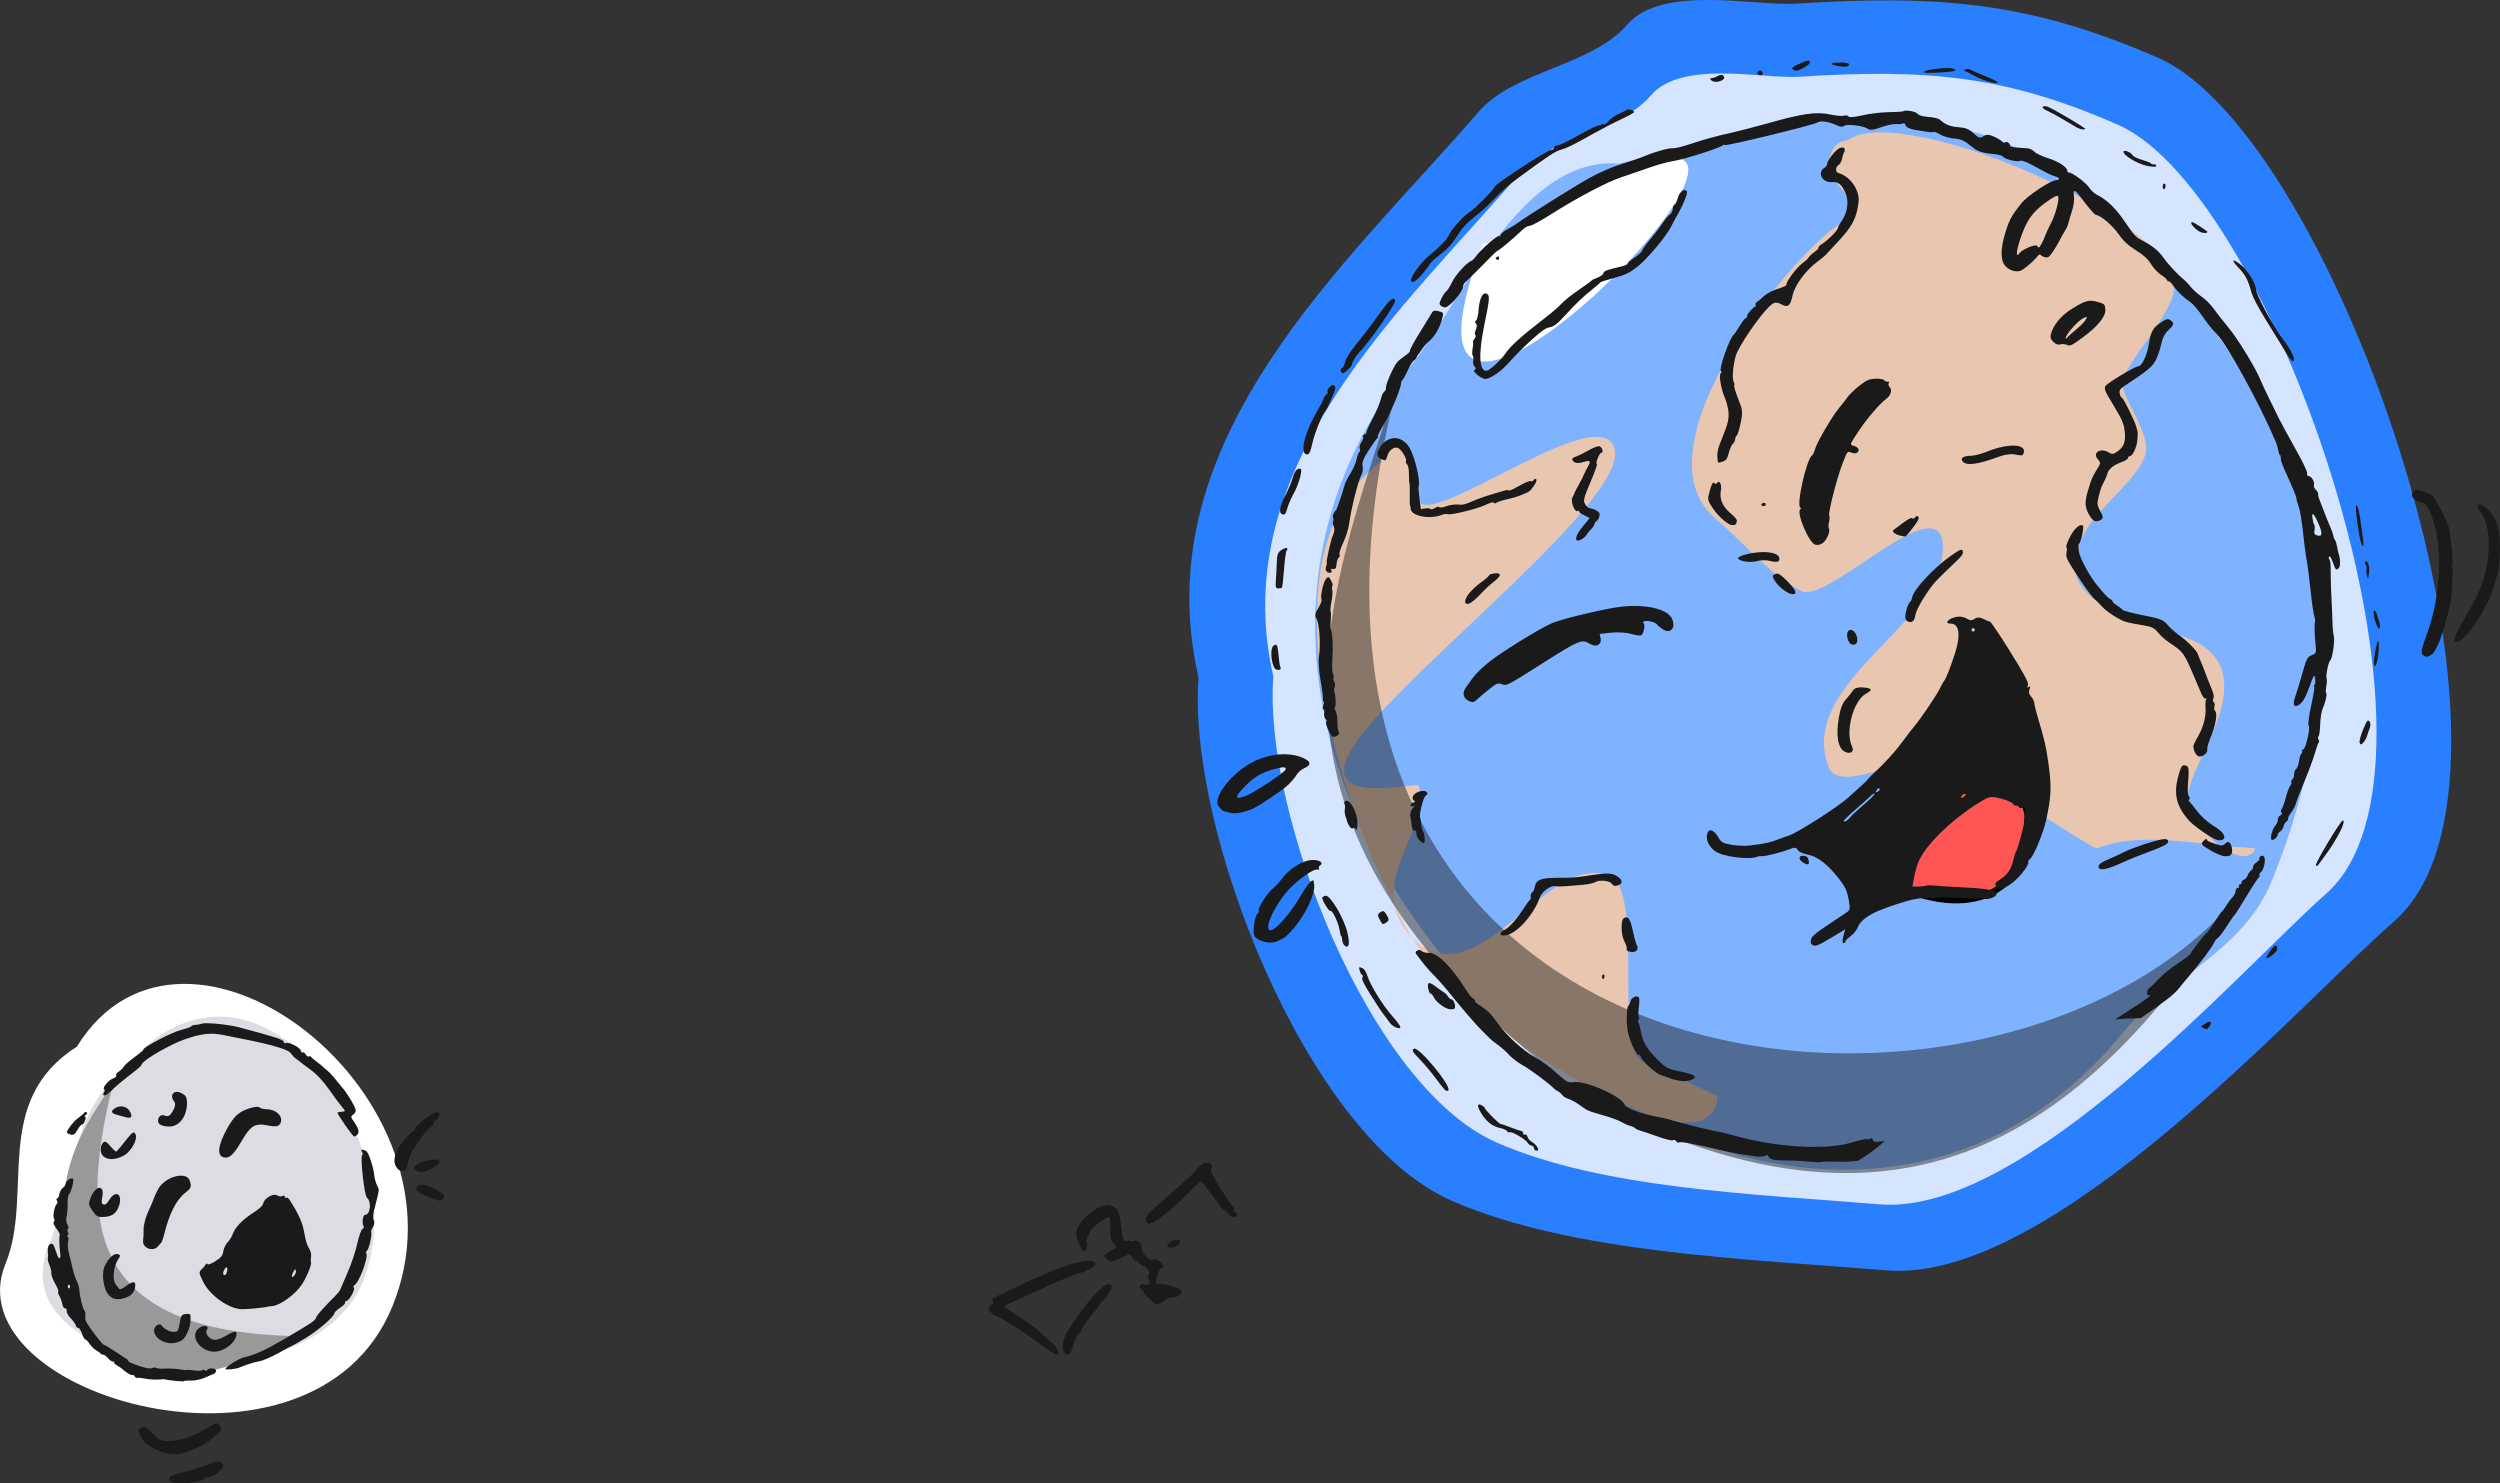 <?xml version="1.0" encoding="UTF-8" standalone="no"?>
<!-- Created with Inkscape (http://www.inkscape.org/) -->

<svg
   width="92.299mm"
   height="54.762mm"
   viewBox="0 0 92.299 54.762"
   version="1.1"
   id="svg8"
   inkscape:version="0.92.5 (2060ec1f9f, 2020-04-08)"
   sodipodi:docname="Solar-system-poster.svg"
   xmlns:inkscape="http://www.inkscape.org/namespaces/inkscape"
   xmlns:sodipodi="http://sodipodi.sourceforge.net/DTD/sodipodi-0.dtd"
   xmlns="http://www.w3.org/2000/svg"
   xmlns:svg="http://www.w3.org/2000/svg"
   xmlns:rdf="http://www.w3.org/1999/02/22-rdf-syntax-ns#"
   xmlns:cc="http://creativecommons.org/ns#"
   xmlns:dc="http://purl.org/dc/elements/1.1/">
  <rect x="0" y="0" width="92.299" height="54.762" fill="#333333" stroke="none"/>
  <defs
     id="defs2" />
  <sodipodi:namedview
     id="base"
     pagecolor="#ffffff"
     bordercolor="#666666"
     borderopacity="1.0"
     inkscape:pageopacity="0.0"
     inkscape:pageshadow="2"
     inkscape:zoom="0.32460935"
     inkscape:cx="1161.0345"
     inkscape:cy="798.70447"
     inkscape:document-units="mm"
     inkscape:current-layer="layer1"
     showgrid="false"
     inkscape:snap-global="false"
     inkscape:window-width="1920"
     inkscape:window-height="1023"
     inkscape:window-x="0"
     inkscape:window-y="33"
     inkscape:window-maximized="1"
     inkscape:showpageshadow="2"
     inkscape:pagecheckerboard="0"
     inkscape:deskcolor="#d1d1d1" />
  <g
     inkscape:label="Calque 1"
     inkscape:groupmode="layer"
     id="layer1"
     style="display:inline"
     transform="translate(194.691,-195.138)">
    <path
       style="fill:#ffffff;stroke:none;stroke-width:0.227px;stroke-linecap:butt;stroke-linejoin:miter;stroke-opacity:1"
       d="m -191.857,233.784 c -3.17,2.015 -1.571,5.431 -2.631,8.013 -1.994,4.857 11.339,8.743 14.277,1.589 3.183,-7.753 -7.663,-16.076 -11.645,-9.602 z"
       id="path52"
       inkscape:connector-curvature="0"
       inkscape:export-filename="/home/noroankapaci/Images/solar-system.png"
       inkscape:export-xdpi="300"
       inkscape:export-ydpi="300" />
    <path
       style="fill:#dedbe3;stroke:none;stroke-width:0.227px;stroke-linecap:butt;stroke-linejoin:miter;stroke-opacity:1"
       d="m -190.034,234.512 c -2.065,1.64 -1.956,4.406 -2.865,6.621 -1.943,4.731 9.58,6.254 11.605,1.322 2.077,-5.058 -3.962,-13.542 -8.74,-7.943 z"
       id="path53"
       inkscape:connector-curvature="0"
       inkscape:export-filename="/home/noroankapaci/Images/solar-system.png"
       inkscape:export-xdpi="300"
       inkscape:export-ydpi="300" />
    <path
       inkscape:connector-curvature="0"
       id="path54"
       d="m -150.439,220.154 c -2.043,-8.786 5.514,-15.297 10.326,-20.876 1.327,-1.538 4.174,-1.696 5.494,-3.226 1.291,-1.496 4.705,-0.683 6.223,-0.779 5.37,-0.339 8.669,-0.054 13.38,1.999 6.577,2.866 14.759,26.612 8.702,31.893 -3.529,3.077 -12.629,13.377 -18.722,12.874 -5.157,-0.426 -11.603,-0.629 -16.053,-2.568 -5.387,-2.348 -9.788,-13.757 -9.35,-19.318 z"
       style="fill:#2a7fff;stroke:none;stroke-width:0.257px;stroke-linecap:butt;stroke-linejoin:miter;stroke-opacity:1"
       inkscape:export-filename="/home/noroankapaci/Images/solar-system.png"
       inkscape:export-xdpi="300"
       inkscape:export-ydpi="300" />
    <path
       style="fill:#d5e5ff;stroke:none;stroke-width:0.227px;stroke-linecap:butt;stroke-linejoin:miter;stroke-opacity:1"
       d="m -147.679,220.12 c -1.799,-7.821 4.856,-13.617 9.094,-18.582 1.169,-1.369 3.676,-1.51 4.838,-2.872 1.137,-1.332 4.143,-0.608 5.481,-0.694 4.729,-0.302 7.634,-0.048 11.784,1.78 5.792,2.551 12.997,23.688 7.663,28.389 -3.108,2.739 -11.122,11.907 -16.488,11.46 -4.542,-0.379 -10.218,-0.559 -14.137,-2.286 -4.744,-2.09 -8.619,-12.246 -8.235,-17.195 z"
       id="path55"
       inkscape:connector-curvature="0"
       inkscape:export-filename="/home/noroankapaci/Images/solar-system.png"
       inkscape:export-xdpi="300"
       inkscape:export-ydpi="300" />
    <path
       style="fill:#80b3ff;stroke:none;stroke-width:0.227px;stroke-linecap:butt;stroke-linejoin:miter;stroke-opacity:1"
       d="m -142.969,209.006 c -12.229,16.138 14.01,39.903 26.752,24.14 1.606,-1.882 4.344,-2.915 5.38,-5.438 3.889,-9.471 1.31,-17.995 -5.867,-24.566 -1.324,-1.213 -3.63,-3.047 -5.774,-3.226 -3.938,-1.03 -7.976,0.261 -12.447,1.263 -3.954,-0.33 -6.268,6.262 -8.044,7.827 z"
       id="path56"
       inkscape:connector-curvature="0"
       sodipodi:nodetypes="ccccccc"
       inkscape:export-filename="/home/noroankapaci/Images/solar-system.png"
       inkscape:export-xdpi="300"
       inkscape:export-ydpi="300" />
    <path
       style="fill:#e9c6af;stroke:none;stroke-width:0.227px;stroke-linecap:butt;stroke-linejoin:miter;stroke-opacity:1"
       d="m -143.686,212.177 c -0.062,-0.183 0.264,-1.113 0.617,-0.789 0.608,0.557 0.566,1.718 0.766,2.233 0.391,1.003 5.957,-3.201 7.051,-2.2 1.717,1.572 -8.68,9.197 -9.714,11.715 -0.723,1.76 2.587,0.842 2.656,1.018 0.584,1.5 -2.256,3.764 -0.144,5.697 2.379,2.178 4.932,-3.361 7.192,-2.365 1.308,0.576 0.116,6.343 1.221,6.829 0.156,0.069 2.763,1.281 2.762,1.293 -0.258,3.322 -8.956,-2.791 -10.181,-4.257 -2.807,-3.361 -7.487,-15.376 -2.227,-19.173 z"
       id="path57"
       inkscape:connector-curvature="0"
       sodipodi:nodetypes="ccsccsccccsc"
       inkscape:export-filename="/home/noroankapaci/Images/solar-system.png"
       inkscape:export-xdpi="300"
       inkscape:export-ydpi="300" />
    <path
       style="fill:#e9c6af;stroke:none;stroke-width:0.227px;stroke-linecap:butt;stroke-linejoin:miter;stroke-opacity:1"
       d="m -126.438,200.294 c -0.54,0.121 -0.563,0.302 -0.741,0.735 -0.274,0.668 1.015,1.236 0.943,2.159 -1.132,-0.145 -8.451,8.267 -5.135,11.079 1.022,0.867 2.166,2.243 3.208,2.702 1.022,0.45 5.414,-4.232 5.196,-1.425 -0.213,2.736 -5.397,4.865 -4.206,7.926 0.421,1.083 3.438,-0.759 4.261,-0.397 1.021,0.45 5.519,3.439 5.633,3.391 1.462,-0.611 3.546,-0.191 5.005,-0.069 0.059,0.006 0.858,0.05 0.849,0.071 -0.407,0.991 -2.582,-0.861 -2.499,-1.935 0.108,-1.386 2.917,-4.551 0.108,-5.789 -0.741,-0.327 -4.406,-1.042 -4.27,-2.79 0.139,-1.787 2.031,-2.63 2.572,-3.946 0.344,-0.837 -1.016,-2.337 -0.803,-2.855 0.409,-0.996 1.32,-1.789 1.814,-2.991 1.077,-2.622 -9.909,-7.306 -11.936,-5.864 z"
       id="path58"
       inkscape:connector-curvature="0"
       sodipodi:nodetypes="cccsscscssccccsccc"
       inkscape:export-filename="/home/noroankapaci/Images/solar-system.png"
       inkscape:export-xdpi="300"
       inkscape:export-ydpi="300" />
    <path
       style="fill:#ffffff;stroke:none;stroke-width:0.227px;stroke-linecap:butt;stroke-linejoin:miter;stroke-opacity:1"
       d="m -139.94,204.125 c -4.728,12.441 13.411,-6.026 5.599,-2.764 -1.959,0.818 -3.41,1.57 -5.086,2.762"
       id="path59"
       inkscape:connector-curvature="0"
       inkscape:export-filename="/home/noroankapaci/Images/solar-system.png"
       inkscape:export-xdpi="300"
       inkscape:export-ydpi="300" />
    <path
       style="fill:#ff5555;stroke:#000000;stroke-width:0.227px;stroke-linecap:butt;stroke-linejoin:miter;stroke-opacity:1"
       d="m -124.153,228.058 c -0.667,-1.388 -0.26,-2.351 0.858,-3.336 4.402,-3.88 5.234,5.465 -0.858,3.336 z"
       id="path60"
       inkscape:connector-curvature="0"
       inkscape:export-filename="/home/noroankapaci/Images/solar-system.png"
       inkscape:export-xdpi="300"
       inkscape:export-ydpi="300" />
    <path
       style="fill:#999999;stroke:none;stroke-width:0.227px;stroke-linecap:butt;stroke-linejoin:miter;stroke-opacity:1"
       d="m -190.509,235.105 c -1.235,4.967 -1.151,9.244 6.87,9.364 -2.123,1.142 -5.391,2.458 -7.659,0 -2.135,-5.459 -0.542,-7.284 0.79,-9.364 z"
       id="path61"
       inkscape:connector-curvature="0"
       sodipodi:nodetypes="cccc"
       inkscape:export-filename="/home/noroankapaci/Images/solar-system.png"
       inkscape:export-xdpi="300"
       inkscape:export-ydpi="300" />
    <path
       style="opacity:0.468;fill:#1a1a1a;stroke:none;stroke-width:0.227px;stroke-linecap:butt;stroke-linejoin:miter;stroke-opacity:1"
       d="m -143.054,209.139 c -7.12,27.543 22.886,29.67 31.268,18.728 -5.443,8.504 -12.13,14.241 -24.241,7.851 -13.661,-10.032 -9.664,-18.236 -7.027,-26.58 z"
       id="path62"
       inkscape:connector-curvature="0"
       sodipodi:nodetypes="cccc"
       inkscape:export-filename="/home/noroankapaci/Images/solar-system.png"
       inkscape:export-xdpi="300"
       inkscape:export-ydpi="300" />
  </g>
  <g
     inkscape:groupmode="layer"
     id="layer2"
     inkscape:label="ink"
     style="display:inline"
     transform="translate(194.691,-195.138)">
    <path
       id="path63"
       style="fill:#1a1a1a;stroke-width:0.062"
       d="m -187.027,232.913 c -0.104,-7.1e-4 -0.182,0.006 -0.219,0.021 -0.044,0.018 -0.146,0.037 -0.227,0.042 -0.081,0.004 -0.152,0.028 -0.158,0.052 -0.006,0.025 -0.176,0.086 -0.377,0.135 -0.345,0.085 -1.429,0.654 -1.385,0.727 0.01,0.017 -0.134,0.138 -0.32,0.269 -0.186,0.132 -0.365,0.288 -0.398,0.347 -0.033,0.059 -0.12,0.146 -0.193,0.193 -0.073,0.047 -0.117,0.111 -0.098,0.145 0.021,0.036 -0.021,0.079 -0.107,0.107 -0.168,0.055 -0.422,0.357 -0.338,0.401 0.031,0.017 0.03,0.068 -0.004,0.114 -0.034,0.046 -0.036,0.097 -0.007,0.112 0.052,0.027 0.184,-0.07 0.418,-0.303 0.059,-0.059 0.263,-0.229 0.455,-0.379 0.496,-0.387 0.491,-0.383 0.537,-0.478 0.08,-0.167 1.047,-0.724 1.576,-0.908 0.622,-0.217 0.973,-0.255 1.45,-0.155 0.197,0.041 0.491,0.101 0.653,0.132 1.04,0.2 1.718,0.397 1.804,0.523 0.05,0.074 0.134,0.166 0.187,0.204 0.053,0.037 0.107,0.078 0.121,0.089 0.075,0.063 0.253,0.199 0.397,0.302 0.272,0.195 0.514,0.458 0.797,0.865 0.147,0.212 0.33,0.457 0.406,0.544 0.128,0.147 0.128,0.158 -0.001,0.167 -0.076,0.005 -0.154,0.019 -0.173,0.032 -0.034,0.022 0.531,0.84 0.61,0.883 v -10e-4 c 0.023,0.013 0.081,-0.019 0.128,-0.072 0.086,-0.093 0.035,-0.245 -0.184,-0.553 -0.061,-0.086 -0.054,-0.132 0.027,-0.184 0.06,-0.038 0.101,-0.112 0.092,-0.164 -0.026,-0.143 -0.295,-0.597 -0.486,-0.819 -0.093,-0.109 -0.231,-0.276 -0.305,-0.371 -0.074,-0.095 -0.191,-0.217 -0.258,-0.27 -0.068,-0.053 -0.142,-0.118 -0.166,-0.144 -0.024,-0.026 -0.124,-0.107 -0.224,-0.181 -0.1,-0.074 -0.195,-0.155 -0.21,-0.181 -0.015,-0.026 -0.051,-0.032 -0.08,-0.014 -0.029,0.019 -0.081,-0.015 -0.116,-0.074 -0.036,-0.059 -0.087,-0.093 -0.115,-0.075 -0.028,0.018 -0.059,-0.013 -0.069,-0.069 -0.022,-0.117 -0.457,-0.336 -0.55,-0.277 -0.035,0.022 -0.071,0 -0.08,-0.05 -0.015,-0.079 -0.284,-0.167 -1.614,-0.522 -0.339,-0.091 -0.883,-0.158 -1.195,-0.16 z m -1.145,2.537 c -0.162,0.007 -0.233,0.172 -0.089,0.356 0.051,0.066 0.045,0.164 -0.019,0.29 -0.121,0.239 -0.194,0.287 -0.342,0.225 -0.135,-0.057 -0.259,0.075 -0.228,0.242 0.014,0.075 0.099,0.126 0.256,0.155 0.319,0.059 0.575,-0.086 0.718,-0.408 0.062,-0.139 0.102,-0.356 0.089,-0.484 -0.022,-0.213 -0.037,-0.239 -0.198,-0.326 -0.069,-0.038 -0.133,-0.053 -0.187,-0.05 z m -2.008,0.537 c -0.037,-0.004 -0.076,-0.002 -0.114,0.005 -0.05,0.009 -0.1,0.028 -0.145,0.057 -0.166,0.106 -0.155,0.186 0.032,0.236 0.093,0.025 0.25,0.069 0.35,0.098 h 5.1e-4 c 0.22,0.065 0.275,-0.021 0.15,-0.229 -0.058,-0.097 -0.162,-0.155 -0.274,-0.166 z m 4.981,0.014 c -0.151,5.7e-4 -0.434,0.088 -0.618,0.206 -0.164,0.105 -0.3,0.265 -0.452,0.531 -0.395,0.692 -0.437,1.111 -0.115,1.137 0.186,0.015 0.332,-0.131 0.618,-0.618 0.331,-0.565 0.491,-0.661 0.949,-0.57 0.264,0.052 0.383,0.045 0.444,-0.028 0.188,-0.227 -0.062,-0.548 -0.442,-0.566 -0.14,-0.007 -0.269,-0.035 -0.285,-0.062 -0.013,-0.021 -0.048,-0.031 -0.099,-0.03 z m 6.644,0.191 c -0.178,1.7e-4 -0.88,0.556 -0.822,0.652 0.017,0.029 8.8e-4,0.054 -0.038,0.054 -0.076,0 -0.443,0.403 -0.564,0.621 -0.162,0.289 -0.191,0.519 -0.089,0.69 0.074,0.124 0.141,0.165 0.249,0.15 h 5.2e-4 c 0.12,-0.017 0.151,-0.054 0.167,-0.203 0.011,-0.1 0.07,-0.285 0.13,-0.411 0.149,-0.309 0.572,-0.887 0.717,-0.98 0.064,-0.041 0.117,-0.108 0.117,-0.149 7e-5,-0.041 0.054,-0.11 0.121,-0.152 0.128,-0.082 0.136,-0.273 0.012,-0.273 z m -12.989,0.002 c -0.016,0.003 -0.03,0.012 -0.037,0.026 -0.013,0.028 -0.113,0.114 -0.221,0.192 -0.162,0.117 -0.385,0.395 -0.423,0.529 -0.005,0.018 0.042,0.05 0.105,0.072 l -5.1e-4,5.1e-4 c 0.142,0.049 0.185,0.022 0.311,-0.194 0.054,-0.095 0.12,-0.167 0.146,-0.161 0.026,0.006 0.074,-0.054 0.107,-0.134 0.035,-0.081 0.037,-0.152 0.006,-0.16 -0.031,-0.008 -0.015,-0.039 0.034,-0.071 0.049,-0.032 0.06,-0.073 0.024,-0.091 -0.018,-0.009 -0.037,-0.011 -0.053,-0.008 z m 1.784,0.756 c -0.05,0.004 -0.127,0.087 -0.307,0.314 -0.157,0.199 -0.303,0.374 -0.323,0.388 -0.021,0.014 -0.11,-0.062 -0.2,-0.169 -0.089,-0.107 -0.187,-0.195 -0.218,-0.195 -0.09,2e-5 -0.164,0.135 -0.164,0.303 -0.001,0.254 0.248,0.395 0.565,0.321 h 5.2e-4 c 0.144,-0.033 0.323,-0.118 0.399,-0.189 0.279,-0.257 0.419,-0.619 0.292,-0.753 -0.013,-0.014 -0.027,-0.021 -0.044,-0.02 z m 8.408,0.639 c -0.01,0.008 0,0.031 0.025,0.072 0.03,0.051 0.033,0.105 0.007,0.122 -0.079,0.05 0.081,1.5 0.174,1.573 0.183,0.144 0.13,0.634 -0.068,0.635 -0.078,3e-5 -0.122,0.299 -0.059,0.405 0.027,0.045 0.012,0.096 -0.033,0.113 -0.045,0.017 -0.133,0.261 -0.195,0.544 -0.062,0.283 -0.222,0.763 -0.357,1.067 -0.134,0.304 -0.257,0.588 -0.272,0.632 -0.015,0.044 -0.109,0.158 -0.207,0.254 -0.099,0.096 -0.198,0.197 -0.221,0.224 -0.023,0.027 -0.131,0.142 -0.238,0.256 -0.108,0.114 -0.21,0.25 -0.227,0.302 -0.036,0.111 -0.168,0.199 -1.168,0.786 -0.694,0.407 -1.133,0.606 -1.485,0.674 -0.182,0.036 -0.723,0.376 -0.688,0.434 0.023,0.039 0.374,0.002 0.506,-0.053 0.264,-0.11 0.564,-0.204 0.751,-0.235 0.123,-0.02 0.443,-0.16 0.712,-0.31 0.269,-0.15 0.498,-0.271 0.506,-0.27 h 5.1e-4 c 0.01,10e-4 0.226,-0.123 0.481,-0.276 0.461,-0.278 1.052,-0.787 1.059,-0.912 0.002,-0.037 0.099,-0.13 0.217,-0.207 0.117,-0.078 0.2,-0.164 0.183,-0.192 -0.017,-0.028 -1.1e-4,-0.051 0.037,-0.051 0.098,-6e-5 0.335,-0.408 0.286,-0.491 -0.023,-0.039 -0.021,-0.077 0.003,-0.086 0.17,-0.057 0.545,-1.039 0.454,-1.191 -0.019,-0.032 -0.005,-0.076 0.03,-0.1 0.069,-0.044 0.193,-0.608 0.149,-0.681 -0.014,-0.024 0.016,-0.108 0.067,-0.188 0.051,-0.079 0.066,-0.189 0.034,-0.244 -0.033,-0.055 -0.032,-0.21 0.002,-0.345 0.034,-0.135 0.09,-0.363 0.127,-0.508 0.036,-0.145 0.058,-0.281 0.05,-0.303 -0.008,-0.022 -0.046,-0.109 -0.085,-0.194 -0.038,-0.085 -0.076,-0.245 -0.085,-0.354 -0.009,-0.11 -0.067,-0.349 -0.131,-0.53 -0.097,-0.28 -0.134,-0.335 -0.243,-0.362 -0.057,-0.014 -0.088,-0.019 -0.098,-0.011 z m 2.698,0.359 c -0.276,-0.003 -0.74,0.162 -0.739,0.316 6e-5,0.126 0.24,0.185 0.435,0.107 0.302,-0.12 0.536,-0.29 0.495,-0.359 -0.026,-0.044 -0.098,-0.064 -0.19,-0.065 z m -9.384,0.595 c -0.286,0.013 -0.66,0.207 -0.817,0.501 -0.071,0.133 -0.143,0.291 -0.16,0.35 -0.017,0.06 -0.108,0.275 -0.204,0.479 -0.097,0.207 -0.172,0.494 -0.17,0.652 0.002,0.155 -0.006,0.334 -0.018,0.397 -0.037,0.201 0.165,0.369 0.392,0.326 0.053,-0.011 0.124,-0.053 0.158,-0.096 0.033,-0.043 0.084,-0.099 0.111,-0.123 0.027,-0.025 0.078,-0.163 0.113,-0.306 0.184,-0.762 0.447,-1.284 0.777,-1.544 0.225,-0.177 0.242,-0.223 0.173,-0.445 -0.043,-0.14 -0.184,-0.197 -0.356,-0.189 z m -4.013,0.102 c -0.079,0.01 -0.202,0.099 -0.212,0.178 -0.008,0.063 -0.059,0.142 -0.113,0.177 -0.054,0.035 -0.109,0.135 -0.122,0.223 -0.013,0.088 -0.05,0.16 -0.083,0.16 -0.031,0 -0.035,0.037 -0.008,0.084 0.028,0.046 0.028,0.098 0.001,0.115 -0.085,0.054 -0.165,0.451 -0.11,0.543 0.028,0.049 0.025,0.105 -0.006,0.125 -0.035,0.022 -7.5e-4,0.113 0.091,0.238 0.082,0.111 0.14,0.217 0.129,0.234 -0.028,0.046 -0.02,0.446 0.013,0.66 0.036,0.232 -0.036,0.291 -0.108,0.088 -0.029,-0.084 -0.077,-0.22 -0.107,-0.303 -0.078,-0.222 -0.274,-0.081 -0.239,0.172 0.014,0.103 0.014,0.217 0,0.252 -0.015,0.035 0.013,0.147 0.059,0.251 0.047,0.103 0.078,0.239 0.07,0.301 -0.008,0.062 0.055,0.235 0.14,0.383 0.085,0.148 0.138,0.282 0.116,0.295 -0.022,0.014 -0.004,0.084 0.039,0.156 0.043,0.072 0.093,0.206 0.11,0.299 0.021,0.11 0.056,0.167 0.104,0.167 0.048,2e-4 0.067,0.034 0.059,0.098 -0.008,0.061 0.051,0.164 0.155,0.274 0.092,0.098 0.175,0.216 0.183,0.263 0.009,0.046 0.047,0.084 0.085,0.084 0.041,-4e-5 0.098,0.088 0.141,0.215 0.039,0.118 0.095,0.215 0.125,0.215 0.029,1e-5 0.098,0.071 0.153,0.157 0.055,0.086 0.163,0.193 0.241,0.238 0.077,0.045 0.154,0.1 0.168,0.123 0.015,0.023 0.061,0.043 0.102,0.046 0.041,0.003 0.119,0.06 0.173,0.128 0.054,0.067 0.136,0.123 0.182,0.124 0.046,5e-4 0.066,0.014 0.043,0.028 -0.022,0.015 0.021,0.063 0.097,0.106 0.075,0.044 0.147,0.09 0.16,0.102 0.143,0.138 0.371,0.282 0.408,0.258 0.025,-0.016 0.068,0.006 0.095,0.051 0.026,0.044 0.066,0.07 0.087,0.056 0.021,-0.013 0.152,-0.001 0.29,0.027 0.138,0.028 0.357,0.044 0.486,0.033 0.129,-0.011 0.256,-0.012 0.281,-0.002 0.094,0.036 0.698,0.09 0.682,0.061 -0.01,-0.016 0.101,-0.024 0.245,-0.018 0.144,0.006 0.38,-0.044 0.526,-0.111 0.145,-0.066 0.292,-0.128 0.325,-0.139 l -0.001,-5.1e-4 c 0.034,-0.01 0.071,-0.056 0.083,-0.102 0.027,-0.105 -0.254,-0.14 -0.327,-0.04 -0.028,0.038 -0.065,0.046 -0.082,0.017 -0.017,-0.028 -0.062,-0.032 -0.101,-0.007 -0.038,0.025 -0.174,0.028 -0.301,0.007 -0.127,-0.021 -0.246,-0.029 -0.263,-0.018 -0.018,0.011 -0.148,6.3e-4 -0.29,-0.024 -0.142,-0.024 -0.372,-0.036 -0.51,-0.026 -0.138,0.01 -0.287,3.8e-4 -0.332,-0.022 -0.045,-0.023 -0.11,-0.023 -0.145,-5.2e-4 -0.035,0.023 -0.148,0.02 -0.251,-0.006 -0.283,-0.071 -0.67,-0.221 -0.632,-0.245 0.018,-0.012 -0.039,-0.067 -0.129,-0.121 -0.09,-0.055 -0.29,-0.186 -0.445,-0.29 -0.155,-0.105 -0.307,-0.192 -0.337,-0.195 -0.03,-0.002 -0.199,-0.201 -0.376,-0.442 -0.277,-0.378 -0.319,-0.462 -0.305,-0.617 0.009,-0.099 -0.007,-0.191 -0.036,-0.206 -0.053,-0.028 -0.176,-0.536 -0.19,-0.788 -0.005,-0.079 -0.049,-0.223 -0.099,-0.32 -0.05,-0.097 -0.117,-0.304 -0.151,-0.46 -0.033,-0.156 -0.093,-0.405 -0.132,-0.553 -0.039,-0.148 -0.052,-0.337 -0.029,-0.419 0.023,-0.082 0.016,-0.162 -0.014,-0.178 -0.031,-0.016 -0.031,-0.045 -5.1e-4,-0.064 0.03,-0.019 0.033,-0.071 0.007,-0.116 -0.026,-0.044 -0.025,-0.096 0.004,-0.114 0.029,-0.018 0.018,-0.09 -0.023,-0.159 -0.041,-0.069 -0.055,-0.2 -0.03,-0.289 0.025,-0.09 0.043,-0.306 0.038,-0.482 -0.004,-0.175 0.022,-0.338 0.058,-0.361 0.064,-0.041 0.183,-0.491 0.146,-0.553 -0.011,-0.018 -0.032,-0.023 -0.058,-0.02 z m 12.926,0.226 c -0.045,3.1e-4 -0.081,0.009 -0.11,0.027 -0.212,0.136 -0.062,0.282 0.495,0.482 l 5.1e-4,-5.2e-4 c 0.34,0.122 0.356,0.121 0.426,-0.029 0.039,-0.084 0.008,-0.121 -0.214,-0.251 -0.258,-0.151 -0.464,-0.229 -0.598,-0.228 z m -11.901,0.121 c -0.096,0.007 -0.228,0.131 -0.32,0.369 -0.085,0.219 -0.08,0.26 0.071,0.479 0.15,0.218 0.189,0.238 0.435,0.226 0.303,-0.014 0.478,-0.157 0.558,-0.46 0.109,-0.414 -0.156,-0.528 -0.379,-0.163 -0.086,0.14 -0.139,0.181 -0.21,0.164 -0.072,-0.018 -0.083,-0.086 -0.044,-0.275 0.048,-0.235 -0.013,-0.347 -0.109,-0.34 z m 6.508,0.259 c -0.023,-0.003 -0.048,-0.002 -0.074,0.002 -0.155,0.024 -0.347,0.165 -0.38,0.312 -0.02,0.09 -0.137,0.2 -0.376,0.353 -0.398,0.256 -0.662,0.53 -0.75,0.781 -0.034,0.096 -0.119,0.231 -0.188,0.301 -0.07,0.07 -0.14,0.218 -0.158,0.33 -0.026,0.165 -0.08,0.234 -0.291,0.369 -0.148,0.095 -0.276,0.143 -0.294,0.11 -0.018,-0.03 -0.048,-0.027 -0.066,0.01 -0.017,0.036 -0.076,0.108 -0.13,0.16 -0.134,0.127 -0.134,0.128 0.03,0.472 0.24,0.504 0.934,1.002 1.423,1.022 0.182,0.008 0.925,-0.065 0.952,-0.092 0.005,-0.006 0.093,-0.017 0.194,-0.025 l -0.001,-5.2e-4 c 0.284,-0.022 0.864,-0.45 1.086,-0.801 0.194,-0.306 0.374,-0.762 0.33,-0.836 -0.014,-0.024 -0.012,-0.102 0.004,-0.174 0.016,-0.072 -0.008,-0.196 -0.053,-0.277 -0.112,-0.2 -0.134,-0.274 -0.213,-0.694 -0.06,-0.32 -0.204,-0.632 -0.522,-1.133 -0.042,-0.065 -0.1,-0.103 -0.13,-0.084 -0.03,0.019 -0.054,0.001 -0.054,-0.039 0,-0.041 -0.035,-0.051 -0.079,-0.024 -0.043,0.028 -0.133,0.018 -0.199,-0.021 -0.018,-0.011 -0.039,-0.018 -0.062,-0.021 z m -5.918,2.192 c -0.113,0.032 -0.239,0.163 -0.357,0.375 -0.085,0.153 -0.112,0.33 -0.086,0.569 0.054,0.502 0.282,0.761 0.625,0.71 0.305,-0.045 0.494,-0.18 0.541,-0.384 0.062,-0.271 -0.042,-0.307 -0.308,-0.107 -0.183,0.138 -0.243,0.157 -0.288,0.092 -0.032,-0.044 -0.08,-0.109 -0.107,-0.143 -0.141,-0.176 -0.087,-0.679 0.102,-0.945 0.073,-0.103 0.071,-0.136 -0.014,-0.166 -0.034,-0.012 -0.07,-0.012 -0.107,-0.001 z m 4.121,0.489 c 0.02,0.014 0.026,0.066 0.007,0.148 h -5.1e-4 c -0.029,0.126 -0.096,0.177 -0.137,0.105 -0.017,-0.029 4e-5,-0.107 0.038,-0.176 0.038,-0.068 0.072,-0.092 0.092,-0.077 z m 2.52,0.072 c 0.013,-0.004 0.021,0.014 0.027,0.051 0.01,0.052 -0.02,0.136 -0.067,0.186 -0.1,0.109 -0.112,0.007 -0.018,-0.161 0.026,-0.047 0.044,-0.072 0.057,-0.076 z m -8.328,0.57 c 0.01,0.007 0.016,0.022 0.016,0.042 2e-4,0.041 -0.01,0.082 -0.023,0.089 -0.013,0.008 -0.038,-0.009 -0.055,-0.039 -0.018,-0.029 -0.007,-0.07 0.023,-0.089 0.015,-0.01 0.029,-0.01 0.039,-0.003 z m 4.378,1.071 c -0.023,-9.4e-4 -0.051,10e-4 -0.086,0.006 -0.159,0.021 -0.177,0.048 -0.226,0.337 -0.046,0.271 -0.072,0.315 -0.195,0.323 -0.155,0.01 -0.383,-0.102 -0.464,-0.228 -0.081,-0.127 -0.298,0.011 -0.288,0.184 0.019,0.306 0.464,0.541 0.828,0.437 h 5.1e-4 c 0.215,-0.061 0.298,-0.137 0.403,-0.369 0.092,-0.203 0.123,-0.354 0.117,-0.579 -0.002,-0.078 -0.021,-0.108 -0.09,-0.111 z m 0.642,0.449 c -0.024,-0.003 -0.053,-0.002 -0.084,0.004 -0.041,0.009 -0.087,0.027 -0.132,0.056 -0.436,0.28 0.045,0.957 0.627,0.883 0.302,-0.039 0.658,-0.316 0.716,-0.558 0.054,-0.224 -0.025,-0.228 -0.376,-0.023 -0.193,0.113 -0.349,0.162 -0.451,0.143 -0.183,-0.035 -0.333,-0.251 -0.252,-0.362 0.058,-0.079 0.024,-0.132 -0.049,-0.142 z m 0.392,3.595 c -0.064,0.014 -0.166,0.074 -0.365,0.194 -0.724,0.435 -1.548,0.59 -1.815,0.341 -0.045,-0.041 -0.168,-0.161 -0.274,-0.267 -0.162,-0.16 -0.214,-0.178 -0.321,-0.11 -0.091,0.058 -0.111,0.114 -0.07,0.194 0.032,0.061 0.071,0.144 0.089,0.184 0.084,0.197 0.501,0.462 0.866,0.551 0.408,0.1 0.641,0.062 1.208,-0.193 h 5.2e-4 c 0.298,-0.134 0.405,-0.208 0.72,-0.498 0.173,-0.159 0.184,-0.192 0.099,-0.313 -0.046,-0.066 -0.072,-0.098 -0.136,-0.084 z m 0.032,1.414 c -0.044,-0.001 -0.085,0.004 -0.114,0.018 -0.259,0.117 -0.673,0.251 -1.127,0.365 -0.496,0.125 -0.584,0.181 -0.501,0.319 0.104,0.173 1.216,0.088 1.306,-0.101 0.014,-0.03 0.055,-0.039 0.091,-0.02 0.092,0.048 0.496,-0.225 0.555,-0.374 0.043,-0.109 0.032,-0.133 -0.085,-0.182 -0.037,-0.015 -0.083,-0.024 -0.126,-0.025 z" />
    <path
       id="path64"
       style="fill:#1a1a1a;stroke-width:0.062"
       d="m -127.922,197.379 c -0.037,-0.004 -0.094,0.01 -0.176,0.042 -0.054,0.021 -0.12,0.051 -0.197,0.089 -0.234,0.116 -0.263,0.146 -0.194,0.201 0.044,0.035 0.125,0.047 0.179,0.027 0.23,-0.087 0.441,-0.228 0.441,-0.294 -4e-5,-0.04 -0.016,-0.061 -0.053,-0.066 z m 1.214,0.068 c -0.133,-0.003 -0.277,0.005 -0.338,0.024 -0.018,0.006 -0.028,0.012 -0.029,0.019 -0.006,0.022 0.112,0.062 0.26,0.089 v 5.1e-4 c 0.267,0.049 0.435,0.009 0.377,-0.089 -0.015,-0.026 -0.137,-0.041 -0.27,-0.044 z m 4.095,0.215 c -0.131,-0.046 -0.906,0.034 -1.018,0.106 -0.102,0.065 0.052,0.076 0.61,0.042 0.53,-0.033 0.631,-0.069 0.408,-0.148 z m 0.574,0.02 c -0.037,-0.002 -0.072,0.005 -0.097,0.021 -0.05,0.033 -0.056,0.06 -0.012,0.064 0.042,0.004 0.176,0.067 0.299,0.142 0.122,0.075 0.364,0.178 0.539,0.229 h 5.2e-4 c 0.505,0.148 0.483,0.035 -0.034,-0.167 -0.259,-0.102 -0.523,-0.217 -0.588,-0.255 -0.032,-0.019 -0.071,-0.03 -0.109,-0.033 z m -7.65,0.064 c -0.023,-0.005 -0.048,-0.002 -0.069,0.012 -0.081,0.052 -0.065,0.129 0.032,0.153 0.097,0.024 0.144,-0.039 0.094,-0.123 -0.013,-0.022 -0.034,-0.036 -0.057,-0.042 z m -1.461,0.157 c -0.035,-4e-4 -0.075,0.012 -0.116,0.036 -0.072,0.045 -0.171,0.081 -0.22,0.081 -0.024,1.5e-4 -0.043,0.006 -0.054,0.013 l 5.2e-4,5.2e-4 c -0.011,0.008 -0.014,0.019 -0.007,0.03 0.044,0.071 0.168,0.113 0.27,0.093 l -5.1e-4,-5.1e-4 c 0.201,-0.04 0.292,-0.13 0.217,-0.214 -0.023,-0.026 -0.054,-0.039 -0.089,-0.039 z m 12.037,1.167 c -0.085,-0.016 -0.136,-0.012 -0.157,0.005 -0.032,0.028 0.024,0.091 0.166,0.154 0.106,0.047 0.355,0.181 0.554,0.299 0.199,0.118 0.427,0.253 0.506,0.3 0.08,0.047 0.187,0.086 0.24,0.086 0.052,7.1e-4 0.102,-0.003 0.109,-0.006 0.046,-0.025 -1.288,-0.813 -1.419,-0.838 z m -15.51,0.114 c -0.011,0.004 -0.021,0.008 -0.027,0.015 -0.019,0.021 -0.139,0.083 -0.267,0.137 -0.128,0.054 -0.298,0.172 -0.377,0.263 -0.106,0.121 -0.166,0.154 -0.225,0.124 -0.044,-0.022 -0.068,-0.019 -0.053,0.007 0.015,0.026 -0.017,0.041 -0.07,0.033 -0.054,-0.008 -0.351,0.131 -0.659,0.307 -0.533,0.305 -0.84,0.449 -0.96,0.449 -0.03,-6e-5 -0.054,0.034 -0.054,0.076 7e-5,0.051 -0.042,0.078 -0.132,0.084 -0.135,0.009 -1.992,1.223 -2.048,1.339 -0.077,0.16 -0.721,0.809 -0.945,0.952 -0.233,0.149 -0.684,0.652 -0.756,0.843 -0.051,0.136 -0.361,0.463 -0.664,0.702 -0.369,0.292 -0.8,0.884 -0.729,1.002 l 5.2e-4,5.2e-4 c 0.073,0.122 0.359,-0.145 0.714,-0.666 0.042,-0.062 0.222,-0.221 0.399,-0.353 0.224,-0.167 0.401,-0.365 0.581,-0.649 0.191,-0.301 0.361,-0.487 0.651,-0.711 0.216,-0.167 0.55,-0.473 0.742,-0.68 0.192,-0.207 0.562,-0.533 0.823,-0.724 1.129,-0.828 1.392,-1.004 1.593,-1.061 0.254,-0.072 0.472,-0.18 1.217,-0.6 0.31,-0.175 0.773,-0.414 1.028,-0.531 0.256,-0.117 0.47,-0.237 0.477,-0.266 0.013,-0.056 -0.177,-0.117 -0.258,-0.094 z m 10.473,0.055 c -0.115,-0.021 -0.234,-0.023 -0.281,0.007 -0.022,0.015 -0.267,0.029 -0.543,0.033 -0.276,0.005 -0.714,0.058 -0.973,0.12 -0.26,0.063 -0.481,0.081 -0.496,0.042 -0.014,-0.039 -0.087,-0.053 -0.163,-0.032 -0.075,0.021 -0.304,0.001 -0.508,-0.043 -0.508,-0.112 -1.032,-0.039 -2.286,0.317 -0.439,0.124 -1.054,0.284 -1.367,0.354 -0.622,0.14 -0.954,0.232 -1.614,0.448 -0.238,0.078 -0.483,0.134 -0.543,0.126 -0.136,-0.02 -0.675,0.13 -1.056,0.292 -0.157,0.067 -0.545,0.201 -0.862,0.298 -0.172,0.053 -0.372,0.129 -0.573,0.215 h 0.002 c -0.2,0.086 -0.4,0.183 -0.568,0.276 -0.563,0.313 -2.333,1.42 -2.663,1.666 -0.096,0.071 -0.272,0.18 -0.393,0.243 -0.121,0.062 -0.234,0.157 -0.252,0.209 -0.019,0.057 -0.046,0.075 -0.063,0.044 -0.034,-0.057 -0.691,0.522 -0.85,0.749 -0.055,0.079 -0.125,0.15 -0.155,0.16 -0.168,0.053 -0.586,0.506 -0.717,0.776 -0.083,0.171 -0.183,0.332 -0.223,0.357 -0.04,0.025 -0.12,0.143 -0.178,0.263 -0.093,0.189 -0.09,0.226 0.019,0.292 0.102,0.061 0.158,0.048 0.3,-0.072 0.225,-0.19 0.479,-0.537 0.479,-0.652 -1e-5,-0.05 0.029,-0.117 0.065,-0.15 0.205,-0.192 0.645,-0.63 0.881,-0.876 0.15,-0.156 0.295,-0.291 0.322,-0.301 0.072,-0.023 0.64,-0.498 0.867,-0.724 0.126,-0.125 0.239,-0.195 0.325,-0.201 0.073,-0.005 0.409,-0.184 0.746,-0.399 0.99,-0.63 2.099,-1.216 2.64,-1.395 0.276,-0.091 0.741,-0.252 1.034,-0.356 0.293,-0.105 0.695,-0.215 0.895,-0.244 0.393,-0.059 1.774,-0.501 1.812,-0.58 0.013,-0.027 0.045,-0.029 0.072,-0.007 0.053,0.045 3.199,-0.719 3.436,-0.834 0.151,-0.073 0.434,-0.028 0.732,0.116 0.097,0.047 0.2,0.054 0.228,0.015 0.066,-0.089 0.711,-0.019 0.876,0.096 0.096,0.066 0.214,0.054 0.501,-0.051 0.207,-0.075 0.458,-0.129 0.559,-0.118 0.101,0.011 0.213,0.001 0.249,-0.022 0.038,-0.024 0.081,0.006 0.099,0.069 0.022,0.073 0.14,0.13 0.349,0.167 0.499,0.087 0.646,0.103 0.688,0.076 0.022,-0.014 0.131,0.03 0.242,0.096 0.112,0.067 0.334,0.132 0.495,0.147 0.297,0.027 0.38,0.065 0.698,0.323 0.196,0.159 0.377,0.216 0.81,0.256 0.156,0.014 0.306,0.061 0.331,0.103 0.054,0.09 0.54,0.198 0.631,0.139 0.034,-0.022 0.221,0.046 0.415,0.151 0.194,0.105 0.438,0.236 0.543,0.292 0.104,0.056 0.244,0.115 0.312,0.132 0.182,0.044 0.208,0.132 0.043,0.143 -0.217,0.014 -1.066,0.58 -1.287,0.859 -0.352,0.443 -0.438,0.598 -0.58,1.054 -0.193,0.62 -0.195,1.044 -0.007,1.258 0.084,0.095 0.231,0.173 0.352,0.188 0.179,0.021 0.246,-0.007 0.469,-0.193 0.144,-0.119 0.303,-0.273 0.353,-0.342 0.06,-0.081 0.104,-0.105 0.126,-0.068 0.018,0.031 0.09,0.07 0.161,0.087 0.115,0.028 0.144,0.01 0.276,-0.177 0.081,-0.114 0.199,-0.309 0.26,-0.433 0.061,-0.124 0.154,-0.289 0.206,-0.366 0.052,-0.077 0.109,-0.206 0.127,-0.286 0.018,-0.08 0.078,-0.286 0.134,-0.457 0.056,-0.171 0.088,-0.4 0.07,-0.51 -0.044,-0.283 0.023,-0.286 0.227,-0.011 0.304,0.408 0.535,0.675 0.589,0.681 0.171,0.017 0.601,0.381 0.822,0.696 0.19,0.27 0.347,0.417 0.652,0.609 0.292,0.184 0.444,0.324 0.554,0.508 0.085,0.141 0.253,0.321 0.377,0.403 0.124,0.081 0.225,0.172 0.225,0.203 1e-4,0.031 0.02,0.044 0.044,0.028 0.024,-0.015 0.104,0.059 0.177,0.165 0.147,0.214 0.38,0.437 0.638,0.612 0.093,0.063 0.294,0.302 0.448,0.53 0.154,0.228 0.375,0.505 0.492,0.614 0.371,0.346 1.617,2.612 2.206,4.01 0.034,0.081 0.076,0.229 0.095,0.33 0.018,0.101 0.045,0.175 0.06,0.165 0.015,-0.01 0.027,0.025 0.027,0.076 -1.2e-4,0.138 0.032,0.224 0.319,0.855 0.143,0.317 0.26,0.61 0.26,0.651 -3.1e-4,0.041 0.033,0.17 0.075,0.286 0.072,0.202 0.112,0.46 0.216,1.385 0.026,0.229 0.067,0.519 0.093,0.646 0.026,0.127 0.088,0.614 0.138,1.083 0.05,0.469 0.113,0.908 0.141,0.975 0.028,0.067 0.038,0.151 0.023,0.188 -0.029,0.073 -0.017,0.499 0.027,0.905 0.025,0.236 0.012,0.266 -0.15,0.332 -0.158,0.064 -0.197,0.138 -0.337,0.644 -0.087,0.315 -0.203,0.696 -0.258,0.848 -0.116,0.323 -0.067,0.462 0.12,0.342 0.15,-0.096 0.238,-0.246 0.391,-0.665 0.17,-0.466 0.188,-0.49 0.213,-0.285 0.012,0.097 0.003,0.189 -0.021,0.205 -0.024,0.015 -0.03,0.051 -0.013,0.079 0.017,0.028 -0.036,0.348 -0.117,0.712 -0.081,0.364 -0.121,0.683 -0.09,0.711 0.078,0.067 -0.109,0.889 -0.203,0.889 -0.041,-2e-5 -0.059,0.025 -0.041,0.056 0.019,0.031 0.009,0.073 -0.022,0.092 -0.03,0.019 -0.07,0.146 -0.089,0.281 -0.019,0.135 -0.067,0.266 -0.107,0.291 -0.04,0.026 -0.073,0.114 -0.073,0.196 -3.1e-4,0.082 -0.03,0.167 -0.066,0.191 -0.036,0.023 -0.052,0.065 -0.036,0.092 0.016,0.028 -0.003,0.09 -0.042,0.138 -0.04,0.049 -0.112,0.242 -0.161,0.429 -0.048,0.187 -0.119,0.383 -0.157,0.435 -0.038,0.052 -0.041,0.109 -0.006,0.128 0.036,0.018 0.017,0.066 -0.043,0.103 -0.06,0.038 -0.101,0.112 -0.091,0.163 0.009,0.052 -0.03,0.144 -0.088,0.206 -0.105,0.112 -0.199,0.441 -0.15,0.524 0.038,0.061 0.227,-0.071 0.227,-0.16 2.7e-4,-0.041 0.044,-0.103 0.098,-0.137 0.053,-0.034 0.11,-0.121 0.126,-0.192 0.016,-0.072 0.066,-0.155 0.111,-0.183 0.045,-0.029 0.07,-0.072 0.056,-0.095 -0.014,-0.024 0.034,-0.121 0.107,-0.217 0.073,-0.096 0.152,-0.247 0.176,-0.335 0.024,-0.089 0.169,-0.464 0.323,-0.834 0.154,-0.37 0.326,-0.838 0.383,-1.039 0.057,-0.202 0.121,-0.379 0.142,-0.393 0.021,-0.015 0.016,-0.063 -0.01,-0.107 -0.027,-0.044 -0.026,-0.094 5.2e-4,-0.112 0.027,-0.017 0.055,-0.216 0.062,-0.442 0.007,-0.226 0.048,-0.488 0.091,-0.583 0.103,-0.229 0.173,-0.545 0.129,-0.583 -0.019,-0.017 -0.016,-0.132 0.007,-0.257 0.024,-0.125 0.027,-0.252 0.009,-0.284 -0.042,-0.069 0.069,-0.612 0.132,-0.653 0.078,-0.05 0.182,-0.738 0.136,-0.898 -0.024,-0.083 -0.047,-0.335 -0.052,-0.561 -0.005,-0.226 -0.02,-0.597 -0.034,-0.824 -0.014,-0.227 -0.027,-0.62 -0.028,-0.873 -0.002,-0.464 -0.007,-0.508 -0.065,-0.606 -0.018,-0.029 -0.012,-0.067 0.014,-0.083 0.027,-0.017 0.081,0.077 0.131,0.223 0.093,0.279 0.137,0.314 0.229,0.189 0.055,-0.075 0.044,-0.367 -0.019,-0.519 -0.013,-0.032 -0.038,-0.146 -0.055,-0.252 -0.017,-0.106 -0.051,-0.218 -0.077,-0.248 -0.025,-0.03 -0.052,-0.101 -0.061,-0.157 -0.009,-0.055 -0.061,-0.206 -0.118,-0.333 -0.056,-0.127 -0.158,-0.38 -0.226,-0.561 -0.069,-0.181 -0.149,-0.387 -0.178,-0.459 -0.029,-0.072 -0.048,-0.157 -0.04,-0.189 0.007,-0.032 -0.033,-0.104 -0.088,-0.161 -0.056,-0.056 -0.085,-0.134 -0.066,-0.173 0.044,-0.092 -0.095,-0.328 -0.194,-0.328 -0.051,-1.9e-4 -0.07,-0.034 -0.06,-0.109 0.009,-0.065 -0.174,-0.443 -0.457,-0.945 -0.26,-0.46 -0.533,-0.964 -0.607,-1.121 -0.075,-0.156 -0.23,-0.475 -0.346,-0.707 -0.116,-0.232 -0.254,-0.528 -0.307,-0.658 -0.183,-0.452 -0.849,-1.541 -1.191,-1.949 -0.19,-0.226 -0.432,-0.535 -0.539,-0.688 -0.107,-0.153 -0.306,-0.352 -0.44,-0.442 -0.134,-0.091 -0.311,-0.248 -0.393,-0.349 -0.082,-0.101 -0.183,-0.211 -0.225,-0.245 -0.256,-0.209 -0.615,-0.59 -0.782,-0.828 -0.198,-0.282 -0.415,-0.459 -0.837,-0.676 -0.193,-0.1 -0.303,-0.22 -0.577,-0.634 -0.339,-0.511 -0.695,-0.859 -1.058,-1.034 -0.093,-0.045 -0.224,-0.168 -0.292,-0.273 -0.116,-0.18 -0.642,-0.566 -0.751,-0.55 -0.028,0.005 -0.051,-0.024 -0.051,-0.062 -7e-5,-0.134 -0.323,-0.346 -0.711,-0.466 -0.215,-0.066 -0.441,-0.174 -0.503,-0.239 -0.062,-0.065 -0.181,-0.122 -0.266,-0.127 -0.457,-0.028 -0.628,-0.049 -0.629,-0.079 -0.006,-0.102 -0.109,-0.187 -0.176,-0.144 -0.043,0.028 -0.096,0.02 -0.118,-0.018 -0.022,-0.037 -0.154,-0.121 -0.292,-0.184 -0.192,-0.088 -0.286,-0.094 -0.399,-0.021 -0.131,0.084 -0.173,0.072 -0.365,-0.106 -0.168,-0.155 -0.294,-0.207 -0.555,-0.226 -0.313,-0.023 -0.483,-0.091 -0.699,-0.283 -0.047,-0.041 -0.237,-0.085 -0.423,-0.097 -0.186,-0.011 -0.363,-0.063 -0.393,-0.114 -0.026,-0.043 -0.135,-0.082 -0.25,-0.103 z m -2.605,1.358 c -0.018,0.007 -0.037,0.017 -0.056,0.029 -0.162,0.106 -0.439,0.473 -0.42,0.557 0.009,0.039 -0.037,0.106 -0.103,0.148 -0.28,0.179 -0.084,0.557 0.273,0.529 0.245,-0.019 0.371,0.086 0.513,0.43 0.124,0.298 0.06,0.712 -0.158,1.02 -0.071,0.1 -0.131,0.214 -0.132,0.252 -0.005,0.086 -0.392,0.471 -0.592,0.587 -0.081,0.046 -0.134,0.104 -0.12,0.129 0.014,0.024 -0.053,0.097 -0.149,0.163 -0.096,0.066 -0.192,0.155 -0.212,0.197 -0.02,0.043 -0.131,0.145 -0.246,0.227 -0.207,0.149 -0.624,0.717 -0.579,0.791 0.013,0.021 -0.132,0.088 -0.322,0.148 -0.208,0.066 -0.41,0.172 -0.506,0.264 -0.088,0.084 -0.202,0.18 -0.252,0.211 -0.05,0.031 -0.078,0.079 -0.061,0.107 0.017,0.028 0.011,0.059 -0.013,0.068 -0.1,0.041 -0.329,0.319 -0.302,0.365 0.017,0.028 0.004,0.05 -0.028,0.05 -0.032,-6e-5 -0.139,0.132 -0.237,0.294 -0.098,0.162 -0.194,0.305 -0.213,0.318 -0.167,0.118 -0.594,1.347 -0.478,1.376 0.03,0.007 0.025,0.031 -0.008,0.053 -0.086,0.055 -0.005,0.563 0.147,0.916 0.069,0.16 0.13,0.418 0.136,0.574 0.011,0.259 -0.034,0.417 -0.327,1.138 -0.056,0.138 -0.096,0.331 -0.088,0.428 0.007,0.097 0.015,0.199 0.018,0.224 0.003,0.026 0.053,0.031 0.113,0.012 v 5.2e-4 c 0.202,-0.065 0.223,-0.09 0.297,-0.361 0.041,-0.149 0.104,-0.291 0.142,-0.314 0.038,-0.024 0.076,-0.098 0.085,-0.165 0.009,-0.067 0.04,-0.137 0.068,-0.155 0.028,-0.018 0.091,-0.228 0.14,-0.465 0.081,-0.397 0.073,-0.467 -0.09,-0.873 -0.098,-0.243 -0.165,-0.467 -0.15,-0.499 0.016,-0.032 0.007,-0.092 -0.019,-0.134 -0.08,-0.134 -4e-4,-0.831 0.124,-1.088 0.288,-0.594 1.035,-1.617 1.312,-1.796 0.091,-0.059 0.188,-0.054 0.319,0.018 0.249,0.135 0.336,0.066 0.421,-0.335 0.078,-0.366 0.492,-0.928 0.912,-1.235 0.124,-0.09 0.264,-0.206 0.312,-0.258 0.048,-0.052 0.236,-0.253 0.418,-0.448 0.571,-0.611 0.72,-0.893 0.792,-1.503 0.05,-0.427 -0.308,-0.945 -0.734,-1.062 -0.133,-0.036 -0.129,-0.225 0.007,-0.312 0.047,-0.03 0.097,-0.121 0.111,-0.201 0.014,-0.08 0.052,-0.2 0.086,-0.265 0.066,-0.129 -0.022,-0.202 -0.148,-0.152 z m 10.481,0.114 c -0.008,0.005 -0.014,0.011 -0.016,0.021 -0.029,0.127 0.481,0.443 0.846,0.524 h 5.2e-4 c 0.214,0.047 0.372,0.051 0.362,0.008 -0.009,-0.042 -0.05,-0.069 -0.089,-0.058 -0.039,0.01 -0.084,-0.004 -0.099,-0.029 -0.015,-0.025 -0.164,-0.086 -0.331,-0.134 -0.167,-0.048 -0.326,-0.126 -0.353,-0.172 -0.058,-0.097 -0.258,-0.188 -0.319,-0.158 z m 1.507,1.212 c -0.011,-0.009 -0.026,-0.01 -0.043,0.001 -0.028,0.018 -0.042,0.08 -0.031,0.137 0.012,0.065 0.038,0.081 0.068,0.044 0.046,-0.057 0.041,-0.156 0.006,-0.183 z m -17.701,0.234 c -0.022,-0.006 -0.046,-0.003 -0.072,0.007 h -0.001 c -0.085,0.034 -0.177,0.15 -0.211,0.3 -0.028,0.125 -0.078,0.227 -0.11,0.227 -0.032,6e-5 -0.063,0.068 -0.069,0.151 -0.006,0.083 -0.05,0.178 -0.1,0.209 -0.083,0.053 -0.184,0.179 -0.384,0.477 -0.042,0.062 -0.196,0.258 -0.343,0.435 -0.147,0.177 -0.281,0.359 -0.297,0.404 -0.031,0.086 -0.117,0.164 -0.389,0.351 -0.091,0.062 -0.155,0.132 -0.142,0.153 0.013,0.022 -0.082,0.065 -0.212,0.096 -0.586,0.138 -0.663,0.165 -0.691,0.252 -0.016,0.048 -0.102,0.119 -0.192,0.155 -0.213,0.087 -0.229,0.094 -0.251,0.127 -0.011,0.015 -0.226,0.169 -0.477,0.342 -0.252,0.173 -0.536,0.399 -0.631,0.504 -0.095,0.105 -0.339,0.319 -0.542,0.475 -0.969,0.748 -1.35,1.092 -1.561,1.409 -0.127,0.191 -0.544,0.571 -0.649,0.592 -0.287,0.057 -0.326,-0.579 -0.102,-1.672 0.207,-1.009 0.214,-1.105 0.088,-1.17 -0.141,-0.073 -0.268,0.183 -0.296,0.592 -0.013,0.195 -0.057,0.376 -0.098,0.403 -0.043,0.028 -0.044,0.073 -5.2e-4,0.106 0.043,0.034 0.042,0.129 -0.003,0.227 -0.042,0.093 -0.05,0.182 -0.019,0.198 0.031,0.016 0.019,0.075 -0.027,0.131 -0.046,0.056 -0.073,0.119 -0.06,0.141 0.013,0.022 0.006,0.132 -0.015,0.245 -0.022,0.113 -0.019,0.222 0.006,0.243 0.024,0.021 0.032,0.108 0.017,0.192 -0.015,0.085 0.008,0.182 0.053,0.217 0.049,0.039 0.052,0.082 0.007,0.11 -0.059,0.038 -0.044,0.073 0.086,0.186 0.088,0.076 0.215,0.146 0.282,0.155 v 0.001 c 0.179,0.022 0.624,-0.287 0.929,-0.646 0.147,-0.173 0.493,-0.519 0.768,-0.768 0.403,-0.365 0.539,-0.462 0.7,-0.495 0.169,-0.034 0.264,-0.109 0.598,-0.47 0.423,-0.458 0.626,-0.651 1.012,-0.959 0.132,-0.106 0.245,-0.205 0.248,-0.222 0.004,-0.017 0.234,-0.092 0.512,-0.167 0.417,-0.113 0.566,-0.183 0.851,-0.402 0.371,-0.285 1.092,-1.145 1.276,-1.523 0.062,-0.127 0.146,-0.285 0.186,-0.351 0.218,-0.362 0.422,-0.855 0.382,-0.921 -0.015,-0.025 -0.035,-0.041 -0.057,-0.047 z m 13.76,0.229 c 0.06,0.1 -0.09,0.666 -0.265,0.998 -0.083,0.158 -0.175,0.355 -0.204,0.439 -0.029,0.083 -0.087,0.215 -0.129,0.293 l 5.2e-4,5.2e-4 c -0.096,0.179 -0.119,0.193 -0.173,0.102 -0.049,-0.083 -0.547,0.121 -0.655,0.268 -0.128,0.174 -0.128,-0.031 0,-0.434 0.245,-0.767 0.462,-1.081 1.02,-1.476 0.136,-0.096 0.23,-0.156 0.294,-0.186 v 5.2e-4 c 0.064,-0.03 0.098,-0.03 0.113,-0.005 z m 4.926,0.959 c -0.072,0.046 0.2,0.324 0.366,0.374 0.141,0.042 0.279,0.009 0.198,-0.048 -0.378,-0.267 -0.524,-0.351 -0.564,-0.326 z m -25.615,1.265 c -0.01,0.003 -0.021,0.008 -0.033,0.015 -0.046,0.03 -0.055,0.069 -0.02,0.087 0.035,0.018 0.072,0.027 0.084,0.021 0.011,-0.007 0.02,-0.046 0.02,-0.087 -2e-5,-0.031 -0.021,-0.043 -0.051,-0.035 z m 27.175,0.146 c -0.045,0.003 0.018,0.105 0.19,0.283 0.236,0.243 0.338,0.439 0.466,0.898 0.051,0.185 0.251,0.562 0.573,1.082 0.272,0.439 0.591,0.958 0.711,1.153 0.162,0.266 0.23,0.338 0.267,0.287 0.063,-0.086 -0.087,-0.398 -0.364,-0.757 -0.36,-0.466 -1.011,-1.666 -1.025,-1.891 -0.017,-0.253 -0.333,-0.736 -0.619,-0.945 -0.105,-0.076 -0.171,-0.112 -0.198,-0.11 z m -31.011,1.413 c -0.021,-0.005 -0.046,0.001 -0.075,0.019 -0.099,0.058 -0.253,0.245 -0.505,0.6 -0.233,0.329 -0.587,0.793 -0.787,1.032 -0.199,0.24 -0.386,0.524 -0.414,0.631 -0.055,0.206 -0.078,0.25 -0.162,0.304 -0.029,0.018 -0.029,0.072 5.2e-4,0.12 0.042,0.071 0.085,0.059 0.223,-0.066 0.094,-0.085 0.173,-0.182 0.176,-0.216 0.007,-0.084 0.163,-0.344 0.272,-0.454 0.396,-0.395 1.382,-1.829 1.324,-1.926 -0.015,-0.025 -0.032,-0.04 -0.053,-0.045 z m 25.713,0.074 c -0.082,0.003 -0.165,0.024 -0.264,0.067 v -5.1e-4 c -0.119,0.051 -0.26,0.134 -0.454,0.257 -0.368,0.234 -0.646,0.576 -0.732,0.9 -0.035,0.132 -0.015,0.194 0.092,0.299 0.08,0.077 0.183,0.114 0.248,0.088 0.061,-0.024 0.171,-0.017 0.245,0.016 v 5.2e-4 c 0.122,0.054 0.175,0.029 0.589,-0.276 0.57,-0.421 0.852,-0.772 0.833,-1.038 -0.014,-0.186 -0.029,-0.2 -0.296,-0.274 -0.098,-0.027 -0.179,-0.042 -0.261,-0.039 z m -24.212,0.367 c -0.039,0.008 -0.066,0.029 -0.087,0.065 -0.032,0.055 -0.234,0.385 -0.451,0.733 -0.216,0.348 -0.382,0.653 -0.366,0.679 0.015,0.025 -0.066,0.107 -0.179,0.182 -0.113,0.075 -0.247,0.185 -0.296,0.245 -0.141,0.17 -0.429,0.827 -0.41,0.932 0.01,0.052 -0.016,0.116 -0.055,0.141 -0.04,0.025 -0.09,0.117 -0.113,0.203 -0.072,0.271 -0.165,0.497 -0.356,0.859 -0.102,0.193 -0.187,0.382 -0.188,0.42 -0.002,0.038 -0.019,0.077 -0.039,0.085 -0.106,0.049 -0.14,0.09 -0.095,0.113 0.028,0.014 6.3e-4,0.101 -0.06,0.193 -0.061,0.092 -0.088,0.201 -0.065,0.243 0.025,0.042 0.022,0.091 -0.007,0.11 -0.029,0.019 -0.079,0.149 -0.109,0.287 -0.03,0.139 -0.132,0.373 -0.227,0.52 -0.095,0.148 -0.191,0.337 -0.212,0.42 -0.058,0.226 -0.287,0.903 -0.314,0.928 -0.091,0.083 -0.148,0.232 -0.113,0.291 0.023,0.039 0.022,0.094 -5.2e-4,0.124 -0.024,0.029 -0.012,0.113 0.023,0.186 0.037,0.074 0.03,0.205 -0.015,0.299 -0.083,0.168 -0.271,0.989 -0.239,1.043 0.009,0.016 -0.005,0.083 -0.03,0.15 -0.028,0.071 -0.012,0.148 0.038,0.188 0.097,0.076 0.212,0.03 0.157,-0.062 -0.026,-0.044 -0.007,-0.055 0.071,-0.044 0.083,0.012 0.11,-0.029 0.124,-0.182 0.009,-0.108 0.047,-0.216 0.083,-0.239 0.036,-0.023 0.047,-0.072 0.026,-0.11 -0.022,-0.037 0.04,-0.235 0.136,-0.439 0.097,-0.204 0.194,-0.513 0.217,-0.686 0.073,-0.558 0.336,-1.61 0.456,-1.821 0.045,-0.079 0.064,-0.224 0.043,-0.321 -0.029,-0.135 0.026,-0.275 0.227,-0.585 0.146,-0.225 0.285,-0.422 0.311,-0.438 0.025,-0.016 0.033,-0.047 0.021,-0.07 -0.013,-0.022 0.087,-0.223 0.223,-0.446 0.246,-0.403 0.636,-1.33 0.637,-1.513 2.1e-4,-0.053 0.025,-0.112 0.055,-0.131 0.03,-0.019 0.116,-0.174 0.19,-0.344 0.074,-0.17 0.176,-0.336 0.227,-0.368 0.051,-0.032 0.099,-0.088 0.107,-0.124 0.008,-0.036 0.03,-0.078 0.047,-0.092 0.018,-0.015 0.082,-0.104 0.144,-0.198 0.062,-0.094 0.165,-0.214 0.228,-0.266 0.253,-0.207 0.447,-0.542 0.535,-0.923 0.039,-0.167 0.037,-0.169 -0.143,-0.219 -0.064,-0.018 -0.114,-0.024 -0.152,-0.015 z m 24.087,0.236 c 0.001,0.013 -0.012,0.041 -0.035,0.085 -0.037,0.071 -0.185,0.226 -0.331,0.346 l -5.2e-4,5.2e-4 c -0.145,0.12 -0.303,0.261 -0.35,0.314 -0.057,0.064 -0.079,0.067 -0.065,0.01 0.035,-0.153 0.447,-0.611 0.634,-0.706 0.042,-0.021 0.072,-0.037 0.096,-0.047 0.035,-0.015 0.051,-0.016 0.052,-0.003 z m 3,0.075 c -0.035,-0.002 -0.075,0.009 -0.129,0.038 -0.036,0.019 -0.079,0.045 -0.131,0.08 -0.306,0.199 -0.376,0.328 -0.459,0.841 -0.061,0.375 -0.253,0.776 -0.373,0.777 -0.121,6.1e-4 -1.161,0.625 -1.222,0.733 -0.058,0.104 -0.025,0.182 0.301,0.719 0.302,0.498 0.373,0.656 0.405,0.912 0.051,0.404 -0.011,0.599 -0.246,0.772 -0.159,0.117 -0.216,0.125 -0.334,0.052 -0.305,-0.191 -0.625,0.007 -0.405,0.251 0.11,0.122 0.106,0.157 -0.042,0.384 -0.09,0.138 -0.19,0.339 -0.224,0.448 -0.034,0.109 -0.089,0.287 -0.122,0.396 -0.034,0.109 -0.064,0.287 -0.068,0.396 -0.007,0.228 0.204,0.623 0.353,0.659 0.055,0.013 0.15,-0.008 0.211,-0.046 0.087,-0.055 0.091,-0.107 0.023,-0.238 -0.162,-0.309 -0.168,-0.341 -0.112,-0.58 0.074,-0.316 0.111,-0.421 0.211,-0.599 0.046,-0.082 0.096,-0.202 0.111,-0.266 0.042,-0.182 0.21,-0.33 0.502,-0.438 0.158,-0.058 0.269,-0.127 0.269,-0.166 -1.7e-4,-0.037 0.029,-0.067 0.064,-0.067 0.108,-6e-5 0.259,-0.324 0.282,-0.603 0.012,-0.144 0.015,-0.275 0.009,-0.291 -0.007,-0.016 -0.027,-0.092 -0.044,-0.169 -0.045,-0.203 -0.495,-1.114 -0.546,-1.105 -0.023,0.005 -0.056,-0.059 -0.071,-0.141 -0.022,-0.117 0.013,-0.176 0.166,-0.277 0.887,-0.583 1.06,-0.729 1.184,-0.997 0.069,-0.148 0.153,-0.407 0.188,-0.576 0.039,-0.193 0.123,-0.364 0.227,-0.46 0.241,-0.224 0.259,-0.281 0.126,-0.388 -0.037,-0.029 -0.068,-0.047 -0.103,-0.049 z m -10.804,2.199 c -0.122,0.006 -0.203,0.018 -0.288,0.055 -0.085,0.037 -0.174,0.1 -0.312,0.208 -0.175,0.138 -0.374,0.33 -0.441,0.428 -0.068,0.098 -0.199,0.267 -0.292,0.376 -0.249,0.291 -0.829,1.277 -0.893,1.517 -0.03,0.115 -0.081,0.226 -0.113,0.245 -0.213,0.137 -0.602,1.894 -0.428,1.936 0.029,0.007 0.028,0.029 -0.004,0.049 -0.166,0.107 0.297,1.228 0.543,1.313 0.068,0.024 0.188,0.003 0.266,-0.048 0.156,-0.1 0.307,-0.449 0.242,-0.558 -0.022,-0.038 -0.02,-0.142 0.006,-0.232 0.025,-0.09 0.027,-0.193 0.006,-0.23 -0.052,-0.088 0.29,-1.42 0.505,-1.965 0.164,-0.417 0.173,-0.427 0.304,-0.369 0.074,0.033 0.168,0.039 0.207,0.014 0.121,-0.077 0.08,-0.201 -0.082,-0.25 -0.183,-0.055 -0.186,-0.033 0.07,-0.431 0.342,-0.533 0.831,-1.114 1.12,-1.331 0.152,-0.114 0.206,-0.318 0.11,-0.413 -0.045,-0.044 -0.061,-0.11 -0.039,-0.147 0.031,-0.049 0.019,-0.065 -0.042,-0.057 -0.046,0.006 -0.102,-0.019 -0.123,-0.056 -0.022,-0.036 -0.166,-0.061 -0.321,-0.054 z m -20.011,0.237 c -0.011,-0.003 -0.023,-0.002 -0.036,0.002 v -5.2e-4 c -0.091,0.024 -0.218,0.18 -0.181,0.242 0.017,0.028 -0.004,0.071 -0.044,0.098 -0.041,0.026 -0.088,0.098 -0.104,0.159 -0.016,0.062 -0.111,0.246 -0.209,0.409 -0.447,0.741 -0.666,1.526 -0.456,1.635 0.114,0.059 0.173,-0.033 0.252,-0.403 0.073,-0.345 0.384,-1.12 0.472,-1.176 0.056,-0.036 0.374,-0.767 0.377,-0.866 8.5e-4,-0.045 -0.03,-0.089 -0.07,-0.099 z m 2.302,1.955 c -0.063,-0.005 -0.127,0.002 -0.19,0.021 v 5.2e-4 c -0.15,0.044 -0.293,0.156 -0.405,0.334 -0.14,0.224 -0.11,0.353 0.1,0.437 0.118,0.047 0.128,0.04 0.18,-0.133 0.062,-0.206 0.228,-0.339 0.379,-0.302 0.12,0.029 0.354,0.399 0.31,0.49 -0.017,0.035 0.002,0.089 0.041,0.12 0.039,0.031 0.071,0.193 0.069,0.361 -0.002,0.167 0.007,0.319 0.018,0.338 0.011,0.019 0.017,0.204 0.012,0.411 -0.005,0.208 0.002,0.401 0.014,0.429 0.013,0.028 0.021,0.06 0.02,0.071 -0.035,0.287 0.675,0.445 1.153,0.256 0.079,-0.031 0.171,-0.042 0.205,-0.025 0.099,0.051 1.101,-0.194 1.419,-0.348 0.16,-0.077 0.291,-0.111 0.291,-0.076 4e-5,0.035 0.045,0.036 0.1,5.1e-4 0.055,-0.035 0.227,-0.091 0.38,-0.122 0.154,-0.032 0.383,-0.099 0.51,-0.15 v -5.1e-4 c 0.345,-0.139 0.346,-0.139 0.497,-0.358 0.077,-0.112 0.112,-0.219 0.077,-0.237 -0.035,-0.018 -0.078,-0.002 -0.097,0.037 -0.018,0.038 -0.064,0.054 -0.101,0.035 -0.037,-0.02 -0.229,0.058 -0.427,0.173 -0.198,0.114 -0.368,0.192 -0.38,0.173 -0.012,-0.019 -0.069,-0.022 -0.129,-0.006 -0.543,0.148 -1.009,0.303 -1.242,0.412 -0.154,0.072 -0.332,0.125 -0.396,0.117 -0.203,-0.024 -0.394,-0.002 -0.589,0.07 -0.104,0.038 -0.203,0.046 -0.219,0.019 -0.016,-0.027 -0.088,-0.012 -0.16,0.034 -0.071,0.046 -0.142,0.063 -0.157,0.038 -0.015,-0.025 -0.101,-0.035 -0.193,-0.023 l -0.166,0.022 -0.052,-0.393 c -0.029,-0.216 -0.043,-0.417 -0.03,-0.446 0.075,-0.181 -0.14,-1.095 -0.335,-1.421 -0.133,-0.223 -0.319,-0.342 -0.508,-0.356 z m 22.822,0.278 c -0.25,-0.006 -0.6,0.063 -0.963,0.21 -0.222,0.09 -0.5,0.164 -0.619,0.165 -0.137,7.8e-4 -0.238,0.021 -0.295,0.056 -0.057,0.035 -0.069,0.085 -0.027,0.143 0.129,0.182 0.544,0.131 1.345,-0.164 0.225,-0.083 0.439,-0.113 0.597,-0.082 0.28,0.054 0.296,0.05 0.327,-0.084 0.035,-0.155 -0.115,-0.237 -0.364,-0.244 z m -15.306,0.023 c -0.026,-0.006 -0.081,0.006 -0.149,0.032 -0.068,0.025 -0.149,0.063 -0.226,0.108 -0.154,0.089 -0.366,0.194 -0.471,0.233 -0.149,0.055 -0.18,0.088 -0.143,0.151 0.062,0.104 0.203,0.123 0.41,0.055 0.231,-0.076 0.276,-0.032 0.163,0.158 -0.053,0.09 -0.116,0.214 -0.139,0.275 -0.023,0.061 -0.111,0.236 -0.197,0.39 -0.086,0.153 -0.161,0.298 -0.166,0.322 -0.006,0.024 -0.04,0.1 -0.078,0.169 -0.079,0.145 0.089,0.567 0.197,0.498 0.034,-0.022 0.058,-0.016 0.051,0.015 -0.007,0.03 0.078,0.095 0.189,0.143 0.111,0.048 0.197,0.1 0.191,0.113 -0.006,0.014 -0.12,0.153 -0.253,0.31 -0.284,0.334 -0.323,0.601 -0.071,0.482 l -5.2e-4,-5.1e-4 c 0.085,-0.04 0.186,-0.126 0.226,-0.192 0.04,-0.066 0.114,-0.157 0.164,-0.203 0.051,-0.046 0.101,-0.121 0.112,-0.167 0.011,-0.046 0.051,-0.106 0.09,-0.131 0.039,-0.025 0.084,-0.103 0.1,-0.174 0.024,-0.104 0.004,-0.145 -0.106,-0.211 -0.074,-0.045 -0.178,-0.081 -0.23,-0.08 -0.053,8.7e-4 -0.138,-0.068 -0.188,-0.152 -0.08,-0.134 -0.055,-0.239 0.193,-0.815 0.157,-0.364 0.265,-0.666 0.24,-0.672 -0.067,-0.016 0.088,-0.414 0.161,-0.414 0.099,-3e-5 0.036,-0.215 -0.071,-0.241 z m -11.11,0.832 c -0.084,0.027 -0.167,0.152 -0.216,0.34 -0.036,0.137 -0.149,0.408 -0.25,0.602 -0.234,0.447 -0.276,0.687 -0.128,0.738 l 5.2e-4,5.2e-4 c 0.09,0.031 0.119,-0.006 0.187,-0.237 0.044,-0.151 0.145,-0.383 0.223,-0.517 0.176,-0.301 0.344,-0.879 0.267,-0.919 -0.027,-0.014 -0.055,-0.015 -0.083,-0.007 z m 15.522,0.48 c -0.021,-0.005 -0.043,0.006 -0.065,0.036 -0.032,0.045 -0.073,0.058 -0.09,0.029 -0.021,-0.034 -0.041,-0.044 -0.062,-0.026 h -5.1e-4 c -0.036,0.029 -0.076,0.134 -0.129,0.328 -0.079,0.291 -0.074,0.316 0.121,0.609 0.208,0.313 0.563,0.62 0.719,0.622 0.118,0.002 0.142,-0.017 0.167,-0.129 0.015,-0.069 -0.048,-0.153 -0.23,-0.305 -0.292,-0.244 -0.417,-0.53 -0.359,-0.827 0.033,-0.167 -0.01,-0.321 -0.072,-0.336 z m 25.84,0.306 c -0.066,-0.011 -0.115,-0.005 -0.155,0.018 -0.027,0.015 -0.049,0.037 -0.071,0.067 -0.091,0.124 0.059,0.314 0.285,0.361 0.178,0.037 0.221,0.078 0.342,0.333 0.506,1.063 0.456,3.042 -0.114,4.572 -0.192,0.516 -0.216,0.644 -0.137,0.733 0.065,0.073 0.143,0.086 0.244,0.039 0.082,-0.038 0.176,-0.13 0.21,-0.206 0.034,-0.076 0.083,-0.172 0.109,-0.213 0.079,-0.125 0.35,-1.031 0.452,-1.506 0.061,-0.287 0.111,-1.3 0.067,-1.374 -0.019,-0.032 -0.015,-0.07 0.007,-0.085 0.037,-0.024 0.006,-0.391 -0.105,-1.233 -0.024,-0.179 -0.135,-0.455 -0.321,-0.797 -0.275,-0.505 -0.294,-0.527 -0.551,-0.628 -0.111,-0.044 -0.195,-0.071 -0.261,-0.081 z m -24.235,0.491 c -0.044,0.029 -0.052,0.067 -0.017,0.085 v 5.2e-4 c 0.035,0.018 0.086,0.018 0.113,0.002 0.027,-0.017 0.034,-0.055 0.017,-0.085 -0.018,-0.029 -0.069,-0.03 -0.113,-0.002 z m 26.419,0.051 c -0.047,0.029 -0.024,0.124 0.081,0.249 0.32,0.382 0.409,1.228 0.223,2.111 -0.113,0.536 -0.288,0.95 -0.709,1.679 -0.502,0.869 -0.577,1.099 -0.338,1.024 0.23,-0.072 0.693,-0.656 0.961,-1.211 0.066,-0.136 0.133,-0.257 0.15,-0.268 0.037,-0.024 0.244,-0.613 0.353,-1.005 0.114,-0.407 0.124,-1.349 0.02,-1.738 -0.101,-0.374 -0.329,-0.694 -0.584,-0.817 -0.076,-0.037 -0.129,-0.043 -0.157,-0.025 z m -4.495,0.014 c -0.05,0.032 0.091,1.13 0.176,1.373 0.104,0.297 0.12,0.134 0.04,-0.397 -0.036,-0.242 -0.075,-0.502 -0.085,-0.577 -0.032,-0.225 -0.096,-0.421 -0.131,-0.399 z m -1.601,0.33 c 0.037,0.002 0.118,0.141 0.226,0.397 h 5.1e-4 c 0.141,0.335 0.118,0.454 -0.074,0.388 -0.097,-0.033 -0.113,-0.067 -0.09,-0.196 0.015,-0.086 0.011,-0.174 -0.011,-0.195 -0.021,-0.022 -0.051,-0.133 -0.066,-0.246 -0.014,-0.101 -0.007,-0.149 0.015,-0.148 z m -14.637,0.083 c -0.019,0.008 -0.04,0.023 -0.059,0.049 -0.032,0.043 -0.073,0.053 -0.092,0.022 -0.011,-0.018 -0.048,-0.012 -0.106,0.017 -0.058,0.029 -0.139,0.082 -0.239,0.157 -0.171,0.127 -0.328,0.244 -0.348,0.258 -0.073,0.051 0.04,0.155 0.225,0.206 v -5.2e-4 c 0.103,0.029 0.203,0.042 0.221,0.03 0.071,-0.045 0.441,-0.53 0.472,-0.619 0.032,-0.09 -0.016,-0.143 -0.074,-0.12 z m 6.14,0.336 c -0.03,-0.015 -0.067,-0.014 -0.106,0.002 -0.12,0.049 -0.273,0.228 -0.388,0.471 -0.085,0.179 -0.133,0.33 -0.109,0.336 0.025,0.006 0.028,0.094 0.007,0.194 -0.035,0.172 -0.008,0.228 0.424,0.891 0.254,0.389 0.522,0.755 0.596,0.814 0.074,0.059 0.191,0.174 0.26,0.257 0.173,0.209 0.686,0.54 0.935,0.605 0.114,0.029 0.385,0.082 0.603,0.116 0.321,0.051 0.424,0.1 0.55,0.259 0.085,0.108 0.263,0.27 0.395,0.36 0.609,0.418 0.537,0.306 1.174,1.812 0.089,0.21 0.148,0.296 0.188,0.272 0.041,-0.025 0.048,-0.014 0.023,0.041 -0.019,0.042 -0.026,0.176 -0.017,0.299 0.025,0.321 -0.081,0.727 -0.278,1.061 -0.094,0.16 -0.171,0.325 -0.171,0.366 1.2e-4,0.15 0.099,0.338 0.194,0.371 0.13,0.044 0.355,-0.133 0.32,-0.253 -0.015,-0.052 0.04,-0.251 0.121,-0.441 0.181,-0.422 0.265,-0.904 0.173,-0.977 -0.038,-0.03 -0.051,-0.106 -0.03,-0.17 0.021,-0.064 0.008,-0.139 -0.028,-0.167 -0.036,-0.028 -0.042,-0.084 -0.013,-0.123 0.029,-0.039 0.016,-0.159 -0.027,-0.267 -0.16,-0.395 -0.245,-0.614 -0.298,-0.762 -0.03,-0.083 -0.095,-0.244 -0.145,-0.356 -0.049,-0.112 -0.097,-0.232 -0.107,-0.265 -0.036,-0.124 -0.389,-0.482 -0.665,-0.676 -0.157,-0.11 -0.361,-0.292 -0.455,-0.405 -0.15,-0.18 -0.259,-0.223 -0.896,-0.348 -0.399,-0.078 -0.742,-0.168 -0.76,-0.201 -0.019,-0.032 -0.113,-0.106 -0.207,-0.164 -0.095,-0.058 -0.167,-0.125 -0.161,-0.149 0.006,-0.025 -0.026,-0.058 -0.071,-0.073 -0.073,-0.026 -0.222,-0.182 -0.51,-0.534 -0.272,-0.333 -0.626,-0.991 -0.662,-1.229 -0.021,-0.14 -0.021,-0.266 0,-0.279 0.079,-0.051 0.206,-0.655 0.145,-0.687 z m -29.445,0.84 c -0.036,0.01 -0.082,0.031 -0.128,0.061 -0.142,0.092 -0.17,0.164 -0.18,0.468 -0.007,0.198 -0.022,0.494 -0.035,0.657 -0.019,0.249 -0.006,0.298 0.083,0.299 0.058,4.9e-4 0.119,-0.009 0.138,-0.019 0.018,-0.011 0.055,-0.318 0.081,-0.682 0.026,-0.364 0.069,-0.677 0.096,-0.694 0.027,-0.017 0.034,-0.055 0.017,-0.085 -0.009,-0.015 -0.036,-0.016 -0.072,-0.006 z m 24.986,0.065 c -0.014,-0.009 -0.033,-0.009 -0.061,0.001 -0.057,0.02 -0.151,0.082 -0.319,0.197 -0.646,0.444 -1.428,1.285 -1.462,1.57 -0.007,0.061 -0.04,0.128 -0.072,0.149 -0.074,0.048 -0.186,0.413 -0.176,0.578 0.006,0.086 0.043,0.136 0.118,0.157 0.146,0.041 0.219,-0.031 0.253,-0.249 0.035,-0.226 0.458,-0.925 0.746,-1.236 0.12,-0.129 0.404,-0.409 0.632,-0.621 0.329,-0.306 0.407,-0.409 0.374,-0.495 -0.009,-0.025 -0.018,-0.042 -0.033,-0.051 z m -7.253,0.081 c -0.094,-0.004 -0.197,-5.7e-4 -0.304,0.011 -0.202,0.021 -0.388,0.061 -0.519,0.103 -0.131,0.043 -0.205,0.089 -0.183,0.127 0.061,0.103 0.48,0.157 0.696,0.089 0.123,-0.038 0.335,-0.042 0.471,-0.007 0.282,0.072 0.377,0.039 0.347,-0.12 -0.021,-0.115 -0.226,-0.191 -0.508,-0.203 z m 22.154,0.347 c -0.027,0.017 -0.022,0.078 0.012,0.134 0.034,0.057 0.046,0.124 0.027,0.15 -0.019,0.026 -0.015,0.118 0.01,0.204 l 0.045,0.157 0.033,-0.226 c 0.033,-0.23 -0.041,-0.475 -0.128,-0.419 z m -32.143,0.438 c -0.056,0.005 -0.109,0.015 -0.149,0.029 -0.039,0.014 -0.065,0.03 -0.069,0.046 -0.007,0.032 -0.143,0.15 -0.301,0.261 -0.158,0.112 -0.364,0.305 -0.456,0.431 -0.164,0.222 -0.165,0.39 -0.004,0.354 0.101,-0.022 0.268,-0.16 0.516,-0.427 0.108,-0.116 0.294,-0.286 0.413,-0.378 0.29,-0.223 0.308,-0.338 0.05,-0.318 z m 10.42,0.008 c -0.026,-10e-4 -0.05,0.005 -0.076,0.017 -0.109,0.049 -0.111,0.081 -0.015,0.242 0.133,0.222 0.475,0.487 0.647,0.501 0.211,0.016 0.142,-0.161 -0.195,-0.493 -0.193,-0.19 -0.284,-0.262 -0.362,-0.267 z m -16.602,0.141 c -0.015,0.01 -0.031,0.027 -0.051,0.051 -0.104,0.119 -0.224,0.668 -0.167,0.763 0.02,0.034 -0.033,0.174 -0.118,0.313 -0.129,0.21 -0.139,0.279 -0.063,0.413 0.104,0.183 0.151,0.961 0.083,1.391 -0.025,0.159 -0.001,0.528 0.052,0.821 0.054,0.293 0.097,0.608 0.095,0.701 -0.002,0.093 0.013,0.158 0.034,0.145 0.02,-0.013 0.013,0.039 -0.018,0.117 -0.03,0.077 -0.029,0.147 0.005,0.155 0.032,0.008 0.045,0.074 0.028,0.148 -0.016,0.073 0.008,0.17 0.055,0.217 0.047,0.046 0.057,0.083 0.024,0.083 -0.075,1.2e-4 0.129,0.508 0.224,0.558 l 5.2e-4,5.2e-4 c 0.087,0.044 0.278,-0.075 0.244,-0.152 -0.014,-0.032 -0.034,-0.077 -0.043,-0.102 -0.01,-0.025 -0.017,-0.165 -0.017,-0.313 1.8e-4,-0.148 -0.031,-0.321 -0.068,-0.384 -0.038,-0.063 -0.046,-0.13 -0.018,-0.147 0.045,-0.029 0.018,-0.473 -0.036,-0.593 -0.011,-0.025 -0.002,-0.084 0.021,-0.132 0.023,-0.048 0.014,-0.141 -0.019,-0.208 -0.033,-0.067 -0.043,-0.133 -0.021,-0.147 0.022,-0.015 0.014,-0.072 -0.019,-0.128 -0.033,-0.056 -0.046,-0.307 -0.027,-0.559 0.033,-0.441 0.008,-0.931 -0.054,-1.092 -0.017,-0.042 -0.019,-0.197 -0.006,-0.345 0.014,-0.147 0.012,-0.29 -0.005,-0.317 -0.016,-0.027 -0.003,-0.189 0.031,-0.36 0.034,-0.17 0.048,-0.368 0.03,-0.438 -0.017,-0.071 -0.013,-0.14 0.009,-0.155 0.022,-0.014 -0.002,-0.101 -0.053,-0.193 -0.061,-0.109 -0.089,-0.141 -0.133,-0.111 z m 11.524,1.059 c -0.205,-0.01 -0.427,-0.004 -0.659,0.019 -0.529,0.053 -2.196,0.446 -2.565,0.606 -0.488,0.212 -1.937,1.109 -2.364,1.464 -0.398,0.331 -0.514,0.462 -0.84,0.94 -0.128,0.188 -0.077,0.378 0.129,0.477 0.125,0.06 0.184,0.05 0.288,-0.051 0.072,-0.07 0.273,-0.24 0.447,-0.378 0.292,-0.234 0.329,-0.248 0.488,-0.191 0.172,0.062 0.178,0.059 1.467,-0.759 1.402,-0.889 1.476,-0.919 1.781,-0.73 0.225,0.14 0.44,0.024 0.388,-0.21 l -0.036,-0.16 0.427,-0.046 c 0.235,-0.026 0.566,-0.006 0.735,0.045 0.169,0.051 0.339,0.073 0.377,0.048 0.09,-0.058 0.157,-0.401 0.085,-0.438 -0.03,-0.015 -0.025,-0.046 0.01,-0.069 0.089,-0.057 0.435,0.022 0.489,0.112 0.024,0.041 0.122,0.123 0.218,0.182 0.283,0.175 0.484,-0.064 0.332,-0.394 -0.123,-0.268 -0.583,-0.439 -1.197,-0.469 z m 27.114,0.16 c -0.053,0.034 0.041,0.461 0.137,0.622 0.074,0.123 0.118,-0.028 0.057,-0.196 -0.023,-0.064 -0.066,-0.193 -0.094,-0.287 -0.029,-0.097 -0.072,-0.157 -0.101,-0.14 z m -15.361,0.231 c -0.075,0.006 -0.147,0.025 -0.209,0.051 l -0.001,5.2e-4 c -0.184,0.076 -0.271,0.206 -0.06,0.204 0.316,-0.004 0.379,0.407 0.167,1.082 -0.142,0.453 -0.355,0.993 -0.403,1.024 -0.012,0.008 -0.093,0.153 -0.18,0.323 -0.15,0.292 -0.759,1.183 -0.948,1.39 -0.048,0.052 -0.229,0.289 -0.403,0.526 -0.283,0.386 -0.685,0.827 -1.083,1.19 -0.077,0.07 -0.166,0.162 -0.199,0.206 -0.033,0.044 -0.134,0.144 -0.225,0.223 -0.091,0.079 -0.322,0.287 -0.512,0.464 -0.353,0.326 -1.876,1.299 -2.181,1.394 -0.083,0.026 -0.256,0.088 -0.383,0.138 -0.302,0.119 -0.469,0.156 -1.057,0.232 -0.171,0.022 -0.476,0.011 -0.678,-0.025 -0.331,-0.058 -0.381,-0.087 -0.507,-0.299 -0.175,-0.293 -0.365,-0.318 -0.406,-0.053 -0.029,0.19 0.082,0.414 0.288,0.577 0.269,0.214 1.29,0.345 1.594,0.206 0.031,-0.014 0.096,-0.02 0.144,-0.013 0.111,0.016 0.752,-0.146 1.037,-0.261 0.172,-0.07 0.231,-0.064 0.287,0.029 0.04,0.068 0.206,0.144 0.39,0.18 0.364,0.072 0.766,0.394 1.176,0.942 0.201,0.268 0.256,0.393 0.316,0.706 0.063,0.33 0.055,0.393 -0.063,0.474 -0.075,0.051 -0.396,0.266 -0.714,0.477 -0.471,0.314 -0.583,0.412 -0.611,0.535 -0.026,0.117 -0.009,0.165 0.077,0.209 0.092,0.046 0.208,-6.4e-4 0.649,-0.266 l 0.536,-0.322 -0.07,0.256 c -0.041,0.148 -0.038,0.257 0.004,0.257 0.04,-3.4e-4 0.073,-0.029 0.073,-0.064 4e-5,-0.035 0.086,-0.123 0.191,-0.196 0.105,-0.073 0.226,-0.224 0.269,-0.336 0.085,-0.22 0.345,-0.424 0.772,-0.606 0.324,-0.138 1.047,-0.374 1.258,-0.411 0.089,-0.016 0.206,-0.036 0.259,-0.046 0.053,-0.01 0.195,-0.016 0.315,-0.013 0.12,0.003 0.325,-0.005 0.456,-0.017 0.131,-0.012 0.425,-0.007 0.653,0.011 0.529,0.043 0.678,0.045 0.814,0.012 0.06,-0.015 0.121,-0.007 0.135,0.017 0.014,0.024 0.103,0.025 0.198,0.002 l 0.001,10e-4 c 0.171,-0.041 0.293,-0.142 0.251,-0.208 -0.081,-0.125 -0.456,-0.179 -1.605,-0.229 -0.162,-0.007 -0.443,-0.026 -0.624,-0.043 -0.181,-0.017 -0.35,-0.017 -0.375,-5.2e-4 -0.026,0.016 -0.147,0.03 -0.27,0.032 l -0.222,0.002 0.063,-0.356 c 0.035,-0.196 0.115,-0.466 0.179,-0.602 0.322,-0.684 1.335,-1.632 2.415,-2.26 0.187,-0.108 0.282,-0.114 0.61,-0.031 0.214,0.054 0.416,0.142 0.448,0.197 0.033,0.054 0.082,0.083 0.111,0.065 0.028,-0.018 0.073,0.003 0.1,0.048 0.026,0.044 0.083,0.058 0.126,0.03 0.112,-0.072 0.139,0.01 0.09,0.27 -0.024,0.125 -0.036,0.242 -0.025,0.258 0.029,0.049 -0.252,1.078 -0.304,1.111 -0.013,0.009 -0.057,0.15 -0.097,0.314 -0.082,0.34 -0.216,0.528 -0.498,0.703 -0.167,0.103 -0.186,0.139 -0.128,0.237 0.096,0.161 0.355,0.089 0.678,-0.188 0.267,-0.228 0.554,-0.631 0.508,-0.71 -0.015,-0.025 0.012,-0.067 0.058,-0.097 0.128,-0.082 0.499,-0.965 0.598,-1.426 0.201,-0.926 0.212,-1.262 0.074,-2.209 -0.081,-0.559 -0.134,-0.782 -0.389,-1.636 -0.061,-0.206 -0.114,-0.425 -0.116,-0.488 -0.003,-0.063 -0.057,-0.172 -0.119,-0.243 -0.081,-0.091 -0.099,-0.17 -0.062,-0.268 0.04,-0.108 0.033,-0.128 -0.028,-0.091 -0.068,0.041 -0.073,0.034 -0.033,-0.051 0.036,-0.077 -0.039,-0.239 -0.35,-0.759 -0.5,-0.834 -1.026,-1.631 -1.062,-1.609 -0.015,0.01 -0.113,-0.028 -0.217,-0.084 -0.137,-0.075 -0.227,-0.077 -0.332,-0.01 -0.103,0.066 -0.184,0.065 -0.282,-0.003 -0.075,-0.052 -0.225,-0.087 -0.334,-0.079 z m 0.53,0.433 c 0.029,-0.018 0.067,-0.01 0.084,0.02 0.018,0.03 0.009,0.069 -0.02,0.087 -0.029,0.018 -0.067,0.01 -0.084,-0.021 -0.018,-0.029 -0.009,-0.069 0.02,-0.086 z m -4.512,0.056 c -0.032,0.007 -0.061,0.029 -0.083,0.068 -0.073,0.131 0.011,0.419 0.134,0.463 0.158,0.055 0.248,-0.057 0.206,-0.255 -0.039,-0.183 -0.162,-0.297 -0.257,-0.276 z m 19.49,0.409 -5.2e-4,5.2e-4 c -0.043,0.027 -0.157,0.631 -0.151,0.824 0.002,0.07 0.023,0.116 0.048,0.1 0.089,-0.057 0.18,-0.807 0.112,-0.921 -0.003,-0.004 -0.006,-0.005 -0.007,-0.003 z m -40.675,0.141 c -0.015,-0.008 -0.033,-0.007 -0.054,0.003 -0.012,0.006 -0.026,0.013 -0.041,0.023 -0.166,0.106 -0.077,0.844 0.107,0.889 h 5.2e-4 c 0.119,0.029 0.185,-0.014 0.14,-0.09 -0.019,-0.033 -0.05,-0.217 -0.066,-0.41 -0.024,-0.274 -0.042,-0.39 -0.086,-0.415 z m 21.53,1.572 c -0.073,0.006 -0.134,0.024 -0.179,0.053 -0.03,0.019 -0.054,0.043 -0.07,0.072 -0.034,0.06 -0.143,0.197 -0.242,0.306 -0.13,0.143 -0.203,0.325 -0.263,0.652 -0.126,0.693 -0.04,1.178 0.23,1.299 0.202,0.09 0.341,-0.016 0.253,-0.193 -0.265,-0.537 0.041,-1.701 0.514,-1.958 0.223,-0.121 0.227,-0.18 0.015,-0.216 -0.097,-0.017 -0.184,-0.021 -0.257,-0.015 z m 18.764,1.23 c -0.038,0.025 -0.083,0.12 -0.17,0.328 -0.089,0.214 -0.146,0.434 -0.126,0.488 0.028,0.075 0.06,0.074 0.133,-0.006 0.053,-0.058 0.114,-0.162 0.134,-0.232 0.021,-0.07 0.067,-0.206 0.104,-0.301 0.038,-0.098 0.034,-0.208 -0.009,-0.255 -0.024,-0.026 -0.044,-0.037 -0.067,-0.022 z m -39.989,1.236 c -0.276,-0.002 -0.567,0.048 -0.85,0.149 -0.188,0.067 -0.372,0.156 -0.544,0.267 -0.721,0.463 -1.262,1.256 -1.033,1.516 0.045,0.052 0.096,0.11 0.111,0.131 0.015,0.021 0.145,0.063 0.288,0.095 0.231,0.051 0.394,0.025 0.81,-0.126 0.208,-0.076 1.118,-0.68 1.34,-0.889 0.118,-0.112 0.262,-0.28 0.319,-0.375 0.061,-0.102 0.182,-0.207 0.295,-0.256 0.241,-0.104 0.246,-0.225 0.016,-0.343 -0.218,-0.111 -0.477,-0.166 -0.752,-0.168 z m 33.159,0.422 c -0.058,0.036 -0.097,0.15 -0.167,0.411 -0.174,0.643 -0.061,1.1 0.402,1.619 0.184,0.206 0.841,0.658 1.042,0.717 0.072,0.021 0.17,0.01 0.218,-0.025 0.118,-0.086 -0.007,-0.286 -0.283,-0.453 -0.301,-0.183 -0.533,-0.392 -0.73,-0.657 -0.093,-0.125 -0.196,-0.25 -0.23,-0.279 -0.034,-0.029 -0.039,-0.067 -0.012,-0.085 0.028,-0.018 0.036,-0.049 0.02,-0.069 -0.08,-0.096 -0.089,-0.202 -0.054,-0.651 0.03,-0.388 0.017,-0.492 -0.069,-0.521 -0.059,-0.021 -0.102,-0.028 -0.136,-0.006 z m -33.199,0.062 c 0.082,-1e-5 0.102,0.032 0.071,0.095 -0.057,0.119 -1.197,0.868 -1.467,0.964 -0.368,0.131 -0.41,0.074 -0.157,-0.215 0.268,-0.306 0.511,-0.502 0.803,-0.635 0.097,-0.044 0.199,-0.082 0.31,-0.114 0.215,-0.063 0.359,-0.095 0.44,-0.095 z m 21.968,0.773 c 0.016,-0.006 0.03,-0.002 0.039,0.013 0.017,0.029 -0.005,0.074 -0.047,0.102 -0.043,0.028 -0.084,0.041 -0.09,0.029 -0.007,-0.012 0.015,-0.057 0.047,-0.102 0.016,-0.022 0.035,-0.037 0.052,-0.042 z m -16.773,0.101 c -0.04,-0.005 -0.087,-0.004 -0.138,0.008 -0.03,0.007 -0.058,0.016 -0.084,0.026 h -5.2e-4 c -0.183,0.074 -0.268,0.228 -0.155,0.318 0.058,0.045 0.058,0.067 0.002,0.067 -0.046,-1.5e-4 -0.099,0.034 -0.119,0.074 -0.025,0.052 -0.007,0.074 0.062,0.075 0.079,7.1e-4 0.086,0.011 0.03,0.046 -0.067,0.044 -0.144,0.274 -0.108,0.327 0.01,0.015 0.03,0.143 0.045,0.283 0.021,0.188 0.048,0.249 0.104,0.236 0.057,-0.014 0.076,0.015 0.076,0.114 -6.9e-4,0.073 0.053,0.187 0.118,0.253 l 10e-4,-5.1e-4 c 0.066,0.066 0.139,0.108 0.162,0.093 0.052,-0.033 0.018,-0.347 -0.05,-0.459 -0.027,-0.045 -0.052,-0.153 -0.056,-0.239 -0.005,-0.086 -0.021,-0.19 -0.037,-0.23 -0.047,-0.12 0.114,-0.762 0.207,-0.822 0.11,-0.071 0.059,-0.152 -0.06,-0.168 z m 16.612,0.093 c 0.012,-0.004 0.019,-0.003 0.023,0.004 0.014,0.024 -0.162,0.201 -0.391,0.396 -0.229,0.195 -0.443,0.39 -0.476,0.435 -0.095,0.129 -0.229,0.223 -0.28,0.197 -0.026,-0.013 0.14,-0.185 0.368,-0.38 0.229,-0.195 0.492,-0.43 0.584,-0.522 0.07,-0.069 0.136,-0.118 0.171,-0.129 z m 3.368,0.017 5.2e-4,5.2e-4 c 0.034,0.018 0.013,0.063 -0.046,0.1 -0.125,0.08 -0.155,0.058 -0.073,-0.053 0.016,-0.022 0.037,-0.038 0.058,-0.047 l 5.2e-4,5.2e-4 c 0.022,-0.009 0.043,-0.01 0.06,-0.001 z m -22.862,0.252 c -0.056,0.021 -0.084,0.068 -0.062,0.105 0.022,0.037 0.029,0.128 0.015,0.203 -0.013,0.075 4.9e-4,0.203 0.031,0.283 0.03,0.081 0.05,0.149 0.047,0.152 -0.005,0.003 0.028,0.074 0.07,0.159 0.048,0.094 0.104,0.138 0.145,0.112 0.036,-0.024 0.082,-0.019 0.099,0.011 l -5.2e-4,0.001 c 0.056,0.093 0.076,0.033 0.075,-0.227 -1.4e-4,-0.34 -0.272,-0.856 -0.42,-0.799 z m 36.801,0.723 c -0.073,-0.016 -1.037,1.593 -0.996,1.662 0.018,0.03 0.056,0.025 0.082,-0.012 0.027,-0.038 0.13,-0.177 0.228,-0.31 0.469,-0.631 0.815,-1.307 0.686,-1.34 z m -5.034,0.682 c -0.008,-0.002 -0.022,0.004 -0.038,0.014 -0.032,0.021 -0.076,0.063 -0.115,0.116 -0.05,0.069 -0.006,0.115 0.274,0.281 0.184,0.109 0.411,0.21 0.506,0.224 0.248,0.037 0.348,-0.052 0.312,-0.278 -0.037,-0.233 -0.141,-0.309 -0.248,-0.18 -0.042,0.05 -0.127,0.077 -0.191,0.06 -0.305,-0.08 -0.503,-0.164 -0.492,-0.21 0.004,-0.017 5.6e-4,-0.025 -0.008,-0.027 z m -1.511,0.011 c -0.108,-0.026 -0.693,0.142 -1.155,0.316 -0.154,0.058 -0.294,0.117 -0.398,0.169 -0.167,0.084 -0.381,0.185 -0.476,0.224 -0.387,0.16 -0.496,0.25 -0.431,0.358 0.064,0.108 0.381,0.026 0.964,-0.248 0.139,-0.065 0.542,-0.226 0.898,-0.358 v 5.2e-4 c 0.444,-0.165 0.657,-0.27 0.681,-0.337 0.029,-0.079 0.014,-0.103 -0.082,-0.126 z m -13.355,0.613 c -0.05,-0.005 -0.089,0.003 -0.115,0.017 -0.08,0.041 -0.053,0.148 0.09,0.234 v 5.2e-4 c 0.185,0.111 0.24,0.083 0.196,-0.1 -0.023,-0.098 -0.075,-0.143 -0.171,-0.151 z m 16.94,0 c -0.022,-0.005 -0.047,-0.001 -0.069,0.012 -0.043,0.027 -0.065,0.07 -0.05,0.097 0.015,0.026 -0.035,0.088 -0.113,0.137 -0.077,0.05 -0.133,0.123 -0.123,0.163 0.009,0.04 -0.022,0.098 -0.069,0.13 -0.047,0.031 -0.108,0.118 -0.136,0.193 -0.028,0.075 -0.089,0.145 -0.135,0.153 -0.046,0.009 -0.083,0.053 -0.083,0.097 -4.6e-4,0.044 -0.03,0.081 -0.067,0.081 -0.037,9e-5 -0.05,0.027 -0.031,0.06 0.02,0.034 0.002,0.06 -0.04,0.06 -0.042,-3e-5 -0.081,0.057 -0.086,0.126 -0.006,0.069 -0.057,0.171 -0.115,0.226 -0.058,0.055 -0.155,0.184 -0.217,0.287 -0.061,0.102 -0.132,0.2 -0.158,0.216 -0.025,0.016 -0.152,0.198 -0.282,0.404 -0.13,0.206 -0.265,0.392 -0.299,0.414 -0.078,0.05 -0.546,0.654 -0.583,0.752 -0.015,0.041 -0.229,0.204 -0.473,0.364 -0.245,0.16 -0.56,0.414 -0.699,0.565 -0.14,0.152 -0.293,0.301 -0.34,0.331 -0.048,0.03 -0.093,0.108 -0.102,0.171 -0.012,0.091 0.009,0.114 0.1,0.11 0.076,-0.004 -0.124,0.148 -0.577,0.439 -0.127,0.081 -0.474,0.307 -0.698,0.452 0.326,-0.028 0.641,-0.042 0.943,-0.043 0.895,-0.615 1.251,-0.893 1.411,-1.104 0.083,-0.11 0.267,-0.331 0.407,-0.492 0.351,-0.403 0.804,-1.008 0.877,-1.171 0.033,-0.075 0.1,-0.161 0.149,-0.192 0.049,-0.031 0.197,-0.226 0.329,-0.434 0.132,-0.207 0.259,-0.389 0.283,-0.405 0.024,-0.015 0.221,-0.325 0.438,-0.688 0.217,-0.363 0.424,-0.679 0.459,-0.702 0.035,-0.024 0.049,-0.066 0.032,-0.096 -0.018,-0.03 0.006,-0.078 0.053,-0.109 0.102,-0.066 0.184,-0.454 0.119,-0.563 -0.013,-0.021 -0.033,-0.035 -0.055,-0.04 z m -35.133,0.158 c -0.085,0.008 -0.178,0.033 -0.274,0.071 -0.289,0.114 -0.604,0.348 -0.793,0.605 -0.098,0.133 -0.258,0.308 -0.358,0.388 -0.202,0.163 -0.556,0.726 -0.507,0.807 0.018,0.029 4.7e-4,0.073 -0.038,0.097 -0.113,0.072 -0.202,0.701 -0.119,0.84 0.115,0.193 0.561,0.302 0.818,0.201 v -0.001 c 0.12,-0.048 0.262,-0.123 0.314,-0.167 0.549,-0.464 1.11,-1.469 1.071,-1.918 -0.017,-0.191 -0.025,-0.199 -0.122,-0.137 -0.057,0.037 -0.226,0.276 -0.376,0.532 -0.423,0.723 -0.994,1.351 -1.154,1.268 -0.195,-0.101 0.244,-1.005 0.739,-1.521 0.339,-0.353 0.877,-0.734 1.011,-0.715 0.081,0.012 0.104,-7.6e-4 0.079,-0.043 -0.02,-0.033 3.7e-4,-0.084 0.045,-0.112 0.152,-0.098 -0.059,-0.22 -0.336,-0.194 z m 10.968,0.499 c -0.132,-0.006 -0.306,0.012 -0.56,0.051 -0.659,0.101 -0.724,0.106 -1.317,0.107 -0.303,5.2e-4 -0.499,0.018 -0.625,0.068 -0.126,0.049 -0.182,0.13 -0.204,0.258 -0.016,0.092 -0.061,0.188 -0.101,0.213 -0.039,0.025 -0.063,0.09 -0.053,0.145 0.01,0.055 -0.004,0.114 -0.029,0.13 -0.026,0.017 -0.117,0.141 -0.204,0.276 -0.266,0.418 -0.547,0.737 -0.73,0.829 -0.215,0.109 -0.208,0.226 0.013,0.208 0.407,-0.032 1.051,-0.736 1.292,-1.413 0.074,-0.208 0.404,-0.444 0.567,-0.406 0.104,0.024 0.283,0.015 1.049,-0.054 0.178,-0.016 0.371,-0.06 0.429,-0.097 0.144,-0.092 0.54,-0.051 0.609,0.063 0.03,0.051 0.092,0.086 0.136,0.078 0.282,-0.05 0.299,-0.211 0.037,-0.369 -0.088,-0.053 -0.178,-0.081 -0.311,-0.087 z m -10.433,0.819 c -0.027,0.005 -0.053,0.014 -0.075,0.026 h -5.2e-4 c -0.022,0.012 -0.039,0.025 -0.046,0.039 -0.034,0.066 0.25,0.532 0.303,0.498 0.067,-0.043 0.293,0.435 0.335,0.706 0.022,0.134 0.049,0.237 0.062,0.228 0.014,-0.009 0.029,0.051 0.034,0.133 0.006,0.082 0.043,0.174 0.084,0.207 0.166,0.13 0.208,-0.051 0.11,-0.472 -0.125,-0.534 -0.632,-1.393 -0.806,-1.364 z m 2.09,0.574 c -0.02,0.006 -0.042,0.018 -0.069,0.035 -0.102,0.066 -0.109,0.11 -0.038,0.247 0.048,0.092 0.103,0.177 0.121,0.189 0.019,0.012 0.086,-0.017 0.148,-0.064 0.094,-0.071 0.095,-0.116 0.004,-0.269 -0.071,-0.119 -0.107,-0.157 -0.166,-0.139 z m 8.97,0.232 c -0.018,0.006 -0.036,0.016 -0.056,0.028 -0.114,0.073 -0.096,0.635 0.027,0.851 0.065,0.114 0.104,0.242 0.087,0.284 -0.02,0.05 0.035,0.087 0.157,0.105 0.204,0.031 0.305,-0.103 0.206,-0.273 -0.028,-0.049 -0.092,-0.285 -0.143,-0.526 -0.08,-0.379 -0.154,-0.511 -0.277,-0.47 z m 24.04,1.038 c -0.017,-0.009 -0.039,-0.008 -0.065,0.008 -0.078,0.05 -0.323,0.415 -0.302,0.45 0.023,0.039 0.225,-0.093 0.348,-0.228 0.072,-0.079 0.069,-0.202 0.019,-0.23 z m -31.64,0.16 c -0.029,-7e-5 -0.059,0.009 -0.083,0.023 v 5.2e-4 c -0.048,0.028 -0.074,0.078 -0.034,0.124 0.024,0.026 0.125,0.16 0.226,0.296 0.101,0.136 0.297,0.359 0.435,0.496 0.138,0.136 0.402,0.435 0.586,0.665 0.469,0.585 1.002,1.2 1.221,1.41 0.102,0.098 0.211,0.208 0.243,0.243 0.032,0.036 0.171,0.148 0.309,0.248 0.139,0.1 0.326,0.268 0.417,0.373 0.091,0.105 0.32,0.277 0.507,0.381 0.283,0.157 0.985,0.682 1.151,0.86 0.024,0.026 0.086,0.068 0.139,0.095 0.053,0.027 0.124,0.09 0.159,0.14 0.035,0.05 0.142,0.116 0.238,0.146 0.096,0.03 0.285,0.134 0.419,0.232 0.283,0.206 0.286,0.208 0.89,0.38 0.252,0.072 0.536,0.178 0.632,0.235 0.096,0.057 0.248,0.125 0.338,0.15 0.09,0.025 0.175,0.067 0.189,0.09 0.014,0.024 0.093,0.06 0.174,0.081 0.081,0.021 0.371,0.119 0.645,0.218 0.273,0.099 0.528,0.16 0.566,0.137 0.038,-0.024 0.091,-0.008 0.117,0.036 0.026,0.044 0.072,0.065 0.102,0.046 0.063,-0.041 0.464,0.031 1.405,0.252 0.374,0.087 0.79,0.171 0.926,0.187 0.136,0.015 0.327,0.044 0.426,0.065 0.188,0.038 0.419,0.02 0.477,-0.037 0.018,-0.018 0.042,-0.013 0.052,0.011 0.067,0.166 0.192,0.192 0.909,0.189 0.105,-5e-4 0.376,0.018 0.604,0.04 0.228,0.022 0.433,0.029 0.455,0.014 0.023,-0.015 0.324,-0.02 0.669,-0.011 0.207,0.006 0.456,-0.008 0.676,-0.03 0.324,-0.185 0.646,-0.417 0.996,-0.727 -0.047,7.4e-4 -0.099,0.003 -0.158,0.011 -0.177,0.025 -0.267,0.006 -0.279,-0.059 -0.011,-0.059 -0.049,-0.075 -0.101,-0.042 -0.046,0.029 -0.094,0.035 -0.107,0.012 -0.013,-0.022 -0.263,0.033 -0.554,0.123 -0.964,0.296 -2.835,0.184 -4.401,-0.264 -0.172,-0.049 -0.399,-0.105 -0.505,-0.122 -0.31,-0.053 -1.528,-0.353 -1.774,-0.437 -0.124,-0.043 -0.366,-0.099 -0.536,-0.126 -0.506,-0.08 -1.148,-0.317 -1.184,-0.437 -0.092,-0.309 -1.454,-0.914 -1.894,-0.841 -0.191,0.031 -0.253,-0.002 -0.622,-0.338 -0.226,-0.205 -0.574,-0.461 -0.773,-0.568 -0.448,-0.241 -1.091,-0.824 -1.4,-1.268 -0.234,-0.336 -0.406,-0.505 -0.693,-0.679 -0.086,-0.052 -0.151,-0.116 -0.145,-0.144 0.007,-0.028 -0.028,-0.069 -0.075,-0.092 -0.047,-0.023 -0.16,-0.162 -0.251,-0.308 -0.545,-0.876 -1.075,-1.396 -1.403,-1.375 -0.086,0.006 -0.199,-0.026 -0.249,-0.072 -0.024,-0.021 -0.053,-0.03 -0.082,-0.03 z m -2.214,0.642 c -0.012,0.012 -0.006,0.046 0.011,0.111 0.019,0.077 0.061,0.153 0.093,0.17 0.033,0.017 0.035,0.059 0.007,0.095 -0.038,0.047 0.044,0.217 0.31,0.643 0.199,0.318 0.416,0.646 0.482,0.726 0.066,0.08 0.159,0.206 0.206,0.28 0.047,0.074 0.157,0.161 0.245,0.192 v 5.2e-4 c 0.247,0.089 0.209,-0.028 -0.134,-0.416 -0.357,-0.403 -0.796,-1.112 -0.92,-1.481 -0.06,-0.179 -0.117,-0.263 -0.204,-0.299 -0.056,-0.024 -0.086,-0.034 -0.097,-0.022 z m 9.005,0.257 c -0.012,0.003 -0.023,0.013 -0.032,0.032 -0.018,0.037 -0.017,0.09 0,0.119 0.018,0.03 0.047,0.024 0.064,-0.012 0.018,-0.037 0.017,-0.09 0,-0.12 -0.009,-0.015 -0.02,-0.021 -0.032,-0.018 z m -6.44,0.325 c -0.041,0.017 -0.044,0.09 -0.017,0.22 0.023,0.108 0.06,0.183 0.084,0.169 0.023,-0.015 0.073,0.04 0.11,0.121 0.078,0.17 0.365,0.398 0.56,0.445 h 0.001 c 0.074,0.018 0.164,0.012 0.202,-0.011 0.079,-0.05 -0.013,-0.347 -0.106,-0.347 -0.034,-3e-5 -0.09,-0.047 -0.125,-0.105 -0.035,-0.058 -0.111,-0.132 -0.169,-0.166 -0.059,-0.034 -0.195,-0.13 -0.303,-0.213 -0.119,-0.092 -0.197,-0.13 -0.237,-0.113 z m 7.691,0.489 c -0.03,-0.004 -0.064,0.003 -0.098,0.017 h -5.2e-4 c -0.067,0.029 -0.131,0.09 -0.148,0.164 -0.017,0.075 -0.051,0.151 -0.076,0.166 -0.074,0.048 -0.083,0.679 -0.013,0.99 0.079,0.353 0.303,0.82 0.393,0.82 0.037,1.4e-4 0.075,0.042 0.084,0.093 0.022,0.122 0.533,0.58 0.721,0.647 0.08,0.029 0.26,0.093 0.399,0.142 0.139,0.049 0.351,0.089 0.47,0.088 0.119,-8.8e-4 0.271,-0.035 0.336,-0.077 0.162,-0.103 0.031,-0.174 -0.537,-0.291 -0.4,-0.083 -0.477,-0.125 -0.781,-0.428 -0.407,-0.406 -0.552,-0.662 -0.626,-1.103 -0.017,-0.104 -0.052,-0.224 -0.078,-0.266 -0.025,-0.043 -0.023,-0.093 0.006,-0.111 0.029,-0.018 0.033,-0.064 0.01,-0.102 -0.023,-0.038 -0.022,-0.198 0.001,-0.354 0.023,-0.156 0.026,-0.313 0.007,-0.349 -0.015,-0.027 -0.04,-0.042 -0.07,-0.045 z m 21.105,0.935 c -0.016,0.004 -0.037,0.012 -0.062,0.025 -0.058,0.03 -0.145,0.092 -0.236,0.16 0.079,0.031 0.151,0.064 0.218,0.1 0.159,-0.138 0.223,-0.313 0.08,-0.285 z m -29.347,0.995 c -0.089,0.057 -0.058,0.109 0.274,0.455 0.146,0.152 0.382,0.435 0.525,0.63 0.143,0.195 0.298,0.39 0.344,0.435 0.046,0.044 0.105,0.053 0.131,0.02 0.123,-0.156 -1.109,-1.645 -1.274,-1.539 z m 2.382,2.072 c -0.034,0.036 0.002,0.152 0.109,0.323 0.189,0.302 0.415,0.476 0.696,0.535 0.117,0.024 0.232,0.076 0.255,0.115 0.023,0.039 0.064,0.058 0.089,0.041 0.069,-0.044 0.589,0.255 0.665,0.381 0.035,0.059 0.099,0.108 0.141,0.108 0.042,-1.1e-4 0.084,0.039 0.092,0.086 0.008,0.048 0.039,0.092 0.066,0.099 l 5.1e-4,-5.2e-4 c 0.19,0.046 0.066,-0.203 -0.168,-0.338 -0.057,-0.032 -0.119,-0.111 -0.137,-0.175 -0.019,-0.064 -0.062,-0.099 -0.096,-0.077 -0.033,0.021 -0.06,0.002 -0.06,-0.044 -1.3e-4,-0.045 -0.031,-0.085 -0.068,-0.087 -0.037,-0.003 -0.213,-0.061 -0.391,-0.131 -0.178,-0.07 -0.348,-0.129 -0.379,-0.131 -0.063,-0.006 -0.617,-0.567 -0.581,-0.591 0.012,-0.008 -0.032,-0.047 -0.099,-0.087 -0.07,-0.042 -0.114,-0.049 -0.134,-0.028 z m -10.028,2.13 c -0.033,-1e-5 -0.068,0.011 -0.11,0.034 -0.028,0.015 -0.059,0.035 -0.093,0.061 -0.1,0.075 -0.196,0.168 -0.212,0.207 -0.016,0.039 -0.199,0.219 -0.407,0.399 -0.208,0.18 -0.504,0.441 -0.657,0.58 -0.154,0.139 -0.354,0.317 -0.445,0.396 -0.343,0.297 -0.402,0.423 -0.261,0.562 0.108,0.106 0.713,-0.328 1.368,-0.982 0.282,-0.282 0.539,-0.528 0.569,-0.548 0.031,-0.02 0.099,0.029 0.153,0.106 0.054,0.078 0.184,0.253 0.289,0.39 0.105,0.137 0.244,0.324 0.307,0.416 0.063,0.092 0.132,0.156 0.155,0.143 0.022,-0.014 0.073,0.031 0.113,0.099 0.041,0.068 0.119,0.135 0.175,0.148 l 5.2e-4,-5.2e-4 c 0.125,0.031 0.177,-6.2e-4 0.177,-0.107 2e-5,-0.045 -0.045,-0.083 -0.1,-0.084 -0.083,-0.002 -0.088,-0.009 -0.028,-0.048 0.05,-0.033 0.035,-0.082 -0.051,-0.173 -0.066,-0.07 -0.281,-0.388 -0.477,-0.707 -0.301,-0.49 -0.348,-0.595 -0.3,-0.684 0.045,-0.084 0.031,-0.12 -0.065,-0.177 -0.035,-0.021 -0.067,-0.032 -0.1,-0.032 z m -3.62,1.57 c -0.049,-0.002 -0.099,0.006 -0.149,0.025 -0.016,0.006 -0.064,0.011 -0.106,0.01 -0.014,-2.1e-4 -0.035,0.006 -0.06,0.018 -0.178,0.081 -0.6,0.418 -0.72,0.589 -0.223,0.316 -0.222,0.539 0.007,0.933 0.103,0.179 0.166,0.174 0.219,-0.015 0.025,-0.09 0.029,-0.169 0.007,-0.174 -0.052,-0.013 0.003,-0.241 0.067,-0.283 0.028,-0.018 0.044,-0.068 0.034,-0.111 -0.022,-0.096 0.686,-0.625 0.732,-0.547 0.017,0.029 0.027,0.169 0.023,0.31 -0.014,0.415 0.026,0.59 0.157,0.696 0.112,0.091 0.107,0.103 -0.081,0.211 -0.33,0.19 -0.34,0.205 -0.223,0.312 0.163,0.149 0.213,0.148 0.535,-0.014 0.164,-0.082 0.31,-0.146 0.327,-0.143 0.017,0.004 0.068,0.067 0.113,0.142 0.045,0.075 0.101,0.122 0.127,0.107 0.025,-0.016 0.07,0.012 0.099,0.061 0.029,0.049 0.116,0.108 0.192,0.131 0.142,0.042 0.251,0.278 0.156,0.338 -0.026,0.017 -0.02,0.078 0.014,0.135 0.088,0.148 0.011,0.267 -0.134,0.206 -0.095,-0.039 -0.135,-0.025 -0.182,0.067 -0.033,0.065 -0.034,0.102 -0.002,0.082 0.032,-0.019 0.09,0.035 0.13,0.12 0.039,0.086 0.102,0.17 0.139,0.189 0.037,0.019 0.102,0.077 0.145,0.128 0.143,0.173 0.282,0.178 0.471,0.017 0.111,-0.094 0.23,-0.146 0.315,-0.137 l -0.002,-5.1e-4 c 0.185,0.018 0.366,-0.102 0.343,-0.228 -0.019,-0.106 -0.814,-0.33 -0.923,-0.26 -0.031,0.02 -0.025,-0.096 0.013,-0.257 0.043,-0.184 0.11,-0.306 0.178,-0.328 0.197,-0.063 -0.136,-0.372 -0.343,-0.318 -0.07,0.018 -0.132,0.013 -0.14,-0.01 -0.007,-0.024 -0.066,-0.088 -0.131,-0.144 -0.073,-0.063 -0.121,-0.163 -0.127,-0.266 -0.012,-0.202 -0.142,-0.315 -0.303,-0.264 -0.066,0.021 -0.133,0.017 -0.149,-0.01 -0.015,-0.026 -0.063,-0.025 -0.106,0.003 -0.112,0.072 -0.153,-0.033 -0.2,-0.504 -0.023,-0.23 -0.066,-0.469 -0.095,-0.532 -0.083,-0.175 -0.218,-0.277 -0.365,-0.284 z m 2.536,1.283 c -0.069,-0.003 -0.158,0.016 -0.231,0.058 -0.191,0.109 -0.191,0.251 5.1e-4,0.238 0.143,-0.01 0.313,-0.123 0.336,-0.225 0.01,-0.044 -0.037,-0.069 -0.106,-0.071 z m -3.216,0.777 c -0.28,-0.021 -0.837,0.13 -1.515,0.422 -0.173,0.074 -0.391,0.167 -0.486,0.207 -0.095,0.04 -0.399,0.18 -0.674,0.313 -0.276,0.133 -0.609,0.291 -0.74,0.352 -0.196,0.091 -0.228,0.126 -0.186,0.198 0.035,0.058 0.011,0.107 -0.071,0.148 -0.156,0.078 -0.063,0.288 0.169,0.379 0.087,0.034 0.237,0.113 0.332,0.175 0.095,0.062 0.229,0.143 0.297,0.181 0.171,0.095 0.977,0.649 0.999,0.687 0.01,0.017 0.16,0.126 0.334,0.242 0.173,0.116 0.335,0.184 0.36,0.152 0.049,-0.064 -0.118,-0.347 -0.268,-0.456 -0.105,-0.075 -0.146,-0.112 -0.278,-0.248 -0.193,-0.197 -0.544,-0.46 -0.995,-0.747 -0.26,-0.165 -0.468,-0.311 -0.465,-0.323 0.005,-0.013 0.148,-0.086 0.319,-0.161 0.172,-0.076 0.604,-0.274 0.961,-0.44 0.357,-0.166 0.791,-0.356 0.966,-0.424 0.175,-0.067 0.356,-0.139 0.403,-0.16 0.047,-0.021 0.13,-0.044 0.184,-0.052 0.055,-0.008 0.208,-0.075 0.34,-0.149 0.184,-0.102 0.23,-0.153 0.195,-0.216 -0.026,-0.047 -0.089,-0.073 -0.182,-0.08 z m 0.704,0.855 c -0.034,-0.003 -0.075,0.007 -0.123,0.03 -0.286,0.141 -0.803,0.753 -1.393,1.673 -0.274,0.428 -0.285,0.841 -0.023,0.904 0.073,0.018 0.123,-0.066 0.203,-0.338 0.058,-0.199 0.148,-0.388 0.199,-0.421 0.051,-0.033 0.105,-0.111 0.119,-0.174 0.015,-0.063 0.167,-0.284 0.339,-0.491 0.172,-0.207 0.323,-0.411 0.336,-0.453 0.013,-0.041 0.057,-0.097 0.099,-0.123 0.135,-0.086 0.366,-0.483 0.324,-0.555 -0.019,-0.032 -0.046,-0.049 -0.08,-0.052 z" />
  </g>
</svg>
